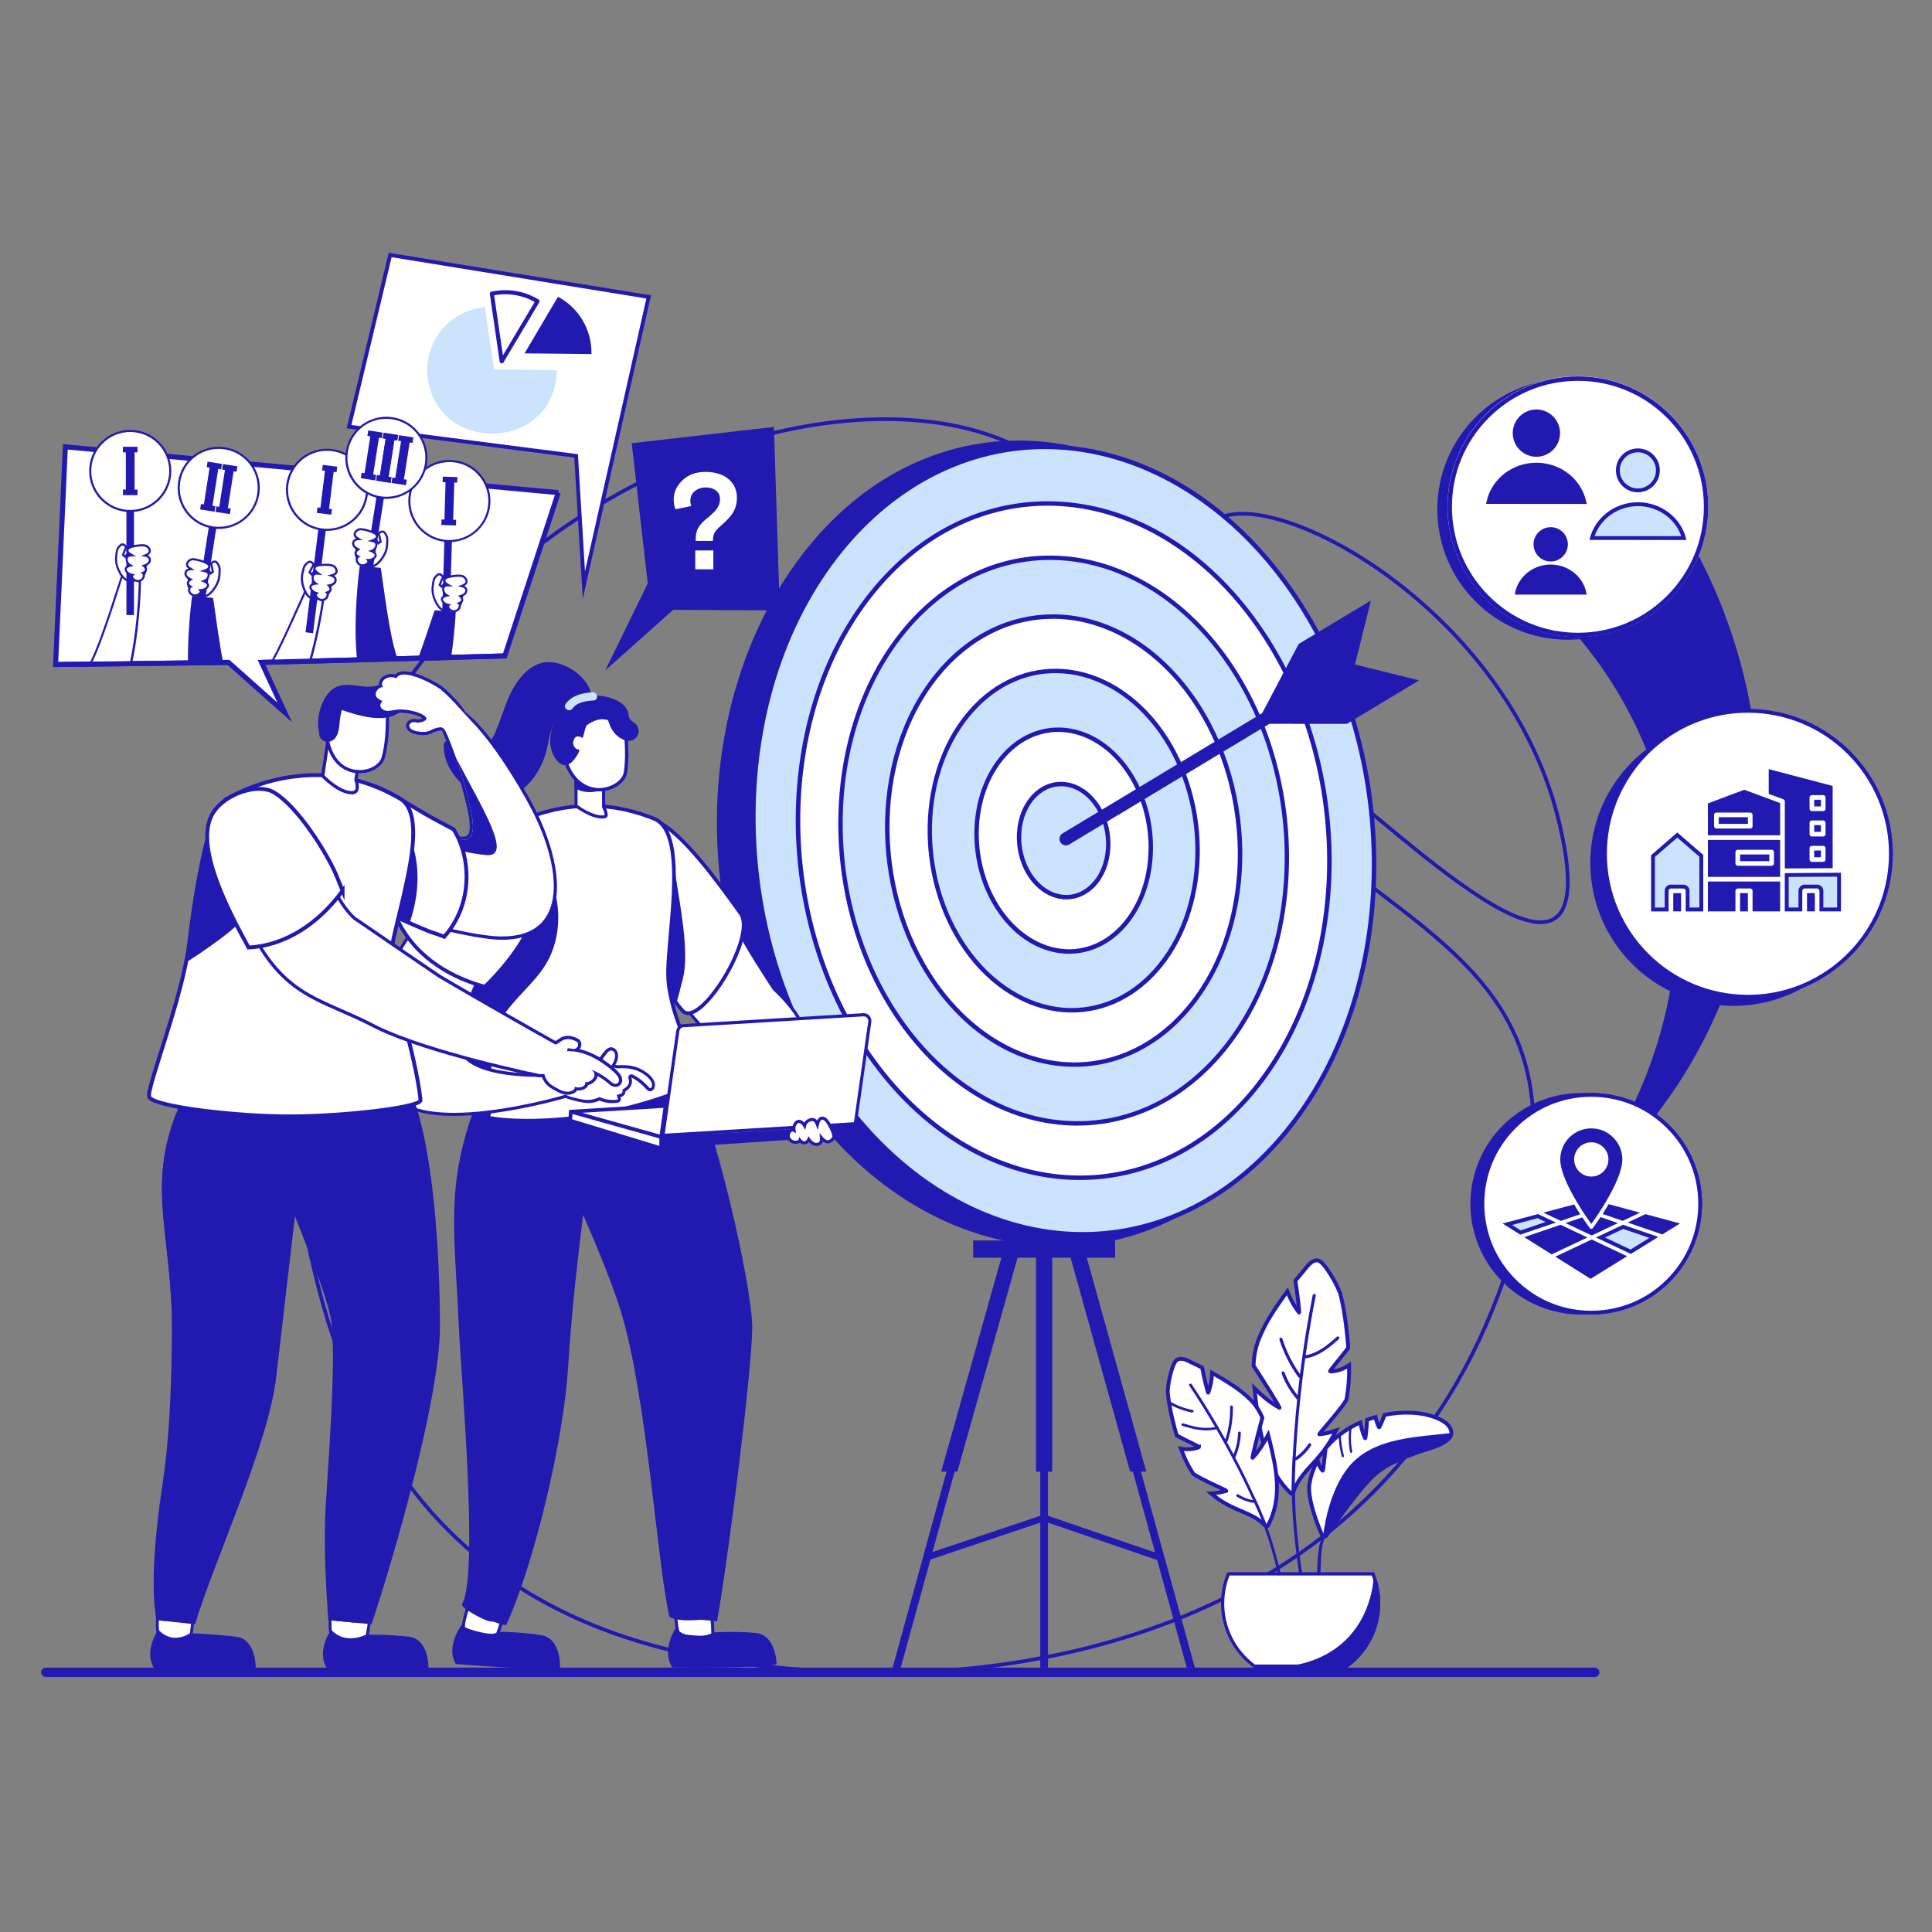 <?xml version="1.0" encoding="UTF-8"?>
<svg xmlns="http://www.w3.org/2000/svg" xmlns:xlink="http://www.w3.org/1999/xlink" id="a" width="500" height="500" viewBox="0 0 500 500">
  <rect x="0" y="0" width="500" height="500" fill="#808080" stroke="none"/>
  <defs>
    <style>.c,.d,.e{fill:none;}.f,.g,.h,.i,.j,.k{fill:#fff;}.l{fill:#cbe3fc;}.m,.n,.o{fill:#221ab0;}.n{stroke-width:1.04px;}.n,.g,.h,.o,.i,.j,.d,.e,.k{stroke:#221ab0;}.n,.g,.h,.o,.i,.d,.e{stroke-miterlimit:10;}.g,.k{stroke-width:.95px;}.i,.d{stroke-width:1.3px;}.p{clip-path:url(#b);}.j{stroke-linecap:round;stroke-width:1.06px;}.j,.k{stroke-linejoin:round;}.e{stroke-width:.96px;}</style>
    <clipPath id="b">
      <polygon class="c" points="18.39 105.19 147.47 103.23 121.03 170.79 16.49 172.07 18.39 105.19"></polygon>
    </clipPath>
  </defs>
  <path class="o" d="M419.67,116c49.03,54.33,47.4,141.97-8.41,190.06,18.71-25.29,26.93-57.65,21.93-88.09-4.36-28.37-20.11-54.32-42.99-70.56,0,0,29.47-31.41,29.47-31.41h0Z"></path>
  <g>
    <g>
      <path class="e" d="M221.69,432.8c51.1,1.67,143.05-14.49,170.44-111.14,27.4-96.65-71.88-74.37-106.53-180.93-25.83-79.45-255.84-11.01-203.02,193.05,23.22,89.71,94.77,97.57,139.11,99.02Z"></path>
      <path class="e" d="M343,201.05c-37.26-26-36.83-46.46-31.19-62.89,6.39-18.62,76.82,14.24,91.49,73.82,14.67,59.58-40.6,2.81-60.29-10.93Z"></path>
    </g>
    <rect class="m" x="10.63" y="431.58" width="403.3" height="2.43" rx="1.22" ry="1.22"></rect>
  </g>
  <g>
    <polygon class="n" points="174.03 157.31 201.27 157.45 199.79 111.07 164.06 115.16 168.17 151.09 158.27 171.34 174.03 157.31"></polygon>
    <path class="f" d="M184.5,139.99h-4.45v-.57c0-1.08,.22-2.02,.65-2.81,.44-.79,1.23-1.64,2.39-2.56,1.2-.96,2.04-1.81,2.53-2.52,.48-.72,.72-1.51,.72-2.38,0-.92-.34-1.65-1.03-2.19-.68-.54-1.57-.81-2.65-.81s-2.08,.32-2.85,.95-1.15,1.48-1.15,2.54c0,.45,.08,.88,.25,1.31l-4.07,.85c-.33-.71-.49-1.55-.49-2.54,0-1.86,.76-3.51,2.28-4.96,1.52-1.45,3.49-2.17,5.92-2.17s4.51,.61,5.97,1.84c1.46,1.22,2.19,2.85,2.19,4.87,0,1.41-.32,2.65-.95,3.72s-1.84,2.36-3.6,3.86c-.64,.54-1.07,1.08-1.31,1.61-.24,.53-.35,1.18-.35,1.96Zm-4.56,7.34v-4.87h4.67v4.87h-4.67Z"></path>
  </g>
  <g>
    <g>
      <path class="h" d="M344.22,354.92c1.82,0,3.48-.63,4.93-1.63,.06,3.04-.14,6.08-.73,9.06-1.94,3.12-7.32,8.87-6.95,8.84,1.5-.12,2.92-.52,4.32-1.01-.92,1.89-2.02,3.7-3.29,5.38-2.61,3.48-6.33,6.26-7.74,10.51-.03,.1-.09,.16-.16,.19-.03,.24-.29,.42-.51,.23-7.02-6.66-8.27-16.79-9.3-25.92-.05-.43-.1-.86-.14-1.29,1.94,1.94,4.01,3.72,6.47,5.05,.34,.19-4.4-7.39-6.71-10.88,.08-2.19,.42-4.37,1.21-6.48,1.64-4.4,4.46-8.52,7.19-12.31,.11-.16,.24-.31,.35-.46,.74,1.96,1.73,3.8,3.02,5.47,.23,.29-.5-5.54-.94-8.2,.69-.85,1.37-1.7,2.09-2.53,.94-1.1,2.09-2.97,3.77-2.73,1.63,.23,5.35,6.91,5.82,8.82,.2,.82,.39,1.65,.55,2.48,.08,.36,.14,.73,.21,1.09,.62,3.35,.98,6.79,1.25,10.16-.12,.18-.23,.36-.36,.54-1.36,1.85-4.67,5.62-4.33,5.62Z"></path>
      <path class="m" d="M337.82,351.56c3.46-.52,6.11-2.71,8.65-4.97,.38-.34-.09-.98-.48-.64-2.38,2.11-4.86,4.23-8.09,4.78,.74-5.16,1.6-10.3,2.61-15.41,.1-.5-.69-.62-.79-.12-1.34,6.78-2.43,13.6-3.28,20.44-2-2.84-3.52-5.9-4.58-9.21-.16-.49-.89-.19-.74,.3,1.12,3.5,2.77,6.75,4.92,9.73,.08,.11,.18,.15,.29,.16-.18,1.5-.35,3-.51,4.5-1.45-1.8-2.59-3.77-3.4-5.95-.18-.48-.91-.18-.74,.3,.9,2.42,2.19,4.63,3.87,6.6,.05,.06,.11,.09,.16,.11-.51,4.94-.89,9.89-1.15,14.84-.03,.05-.04,.1-.05,.17-.11,1.82-.17,3.63-.19,5.44-.04,1.18-.07,2.36-.1,3.55,0,.13,.04,.21,.11,.27,.2,11.17,1.86,22.22,4.21,33.15,.26-.06,.51-.12,.77-.18-2.66-12.36-4.42-24.86-4.19-37.52,.05-1.34,.1-2.67,.17-4.01,.11,.04,.23,.04,.35-.04,1.45-.99,2.67-2.24,3.63-3.71,.28-.42-.34-.92-.62-.49-.89,1.36-2,2.51-3.32,3.45,.44-8.54,1.26-17.05,2.45-25.51,.01,0,.02,0,.03,0Z"></path>
      <path class="h" d="M310.29,374.51c-1.55,.6-3.14,.67-4.67,.4,.84,2.31,1.88,4.53,3.26,6.57,2.56,1.71,8.8,4.26,8.48,4.36-1.31,.4-2.63,.57-3.96,.66,1.33,1.12,2.79,2.12,4.36,2.96,3.23,1.76,7.2,2.63,9.63,5.35,.05,.07,.13,.09,.19,.09,.09,.17,.38,.22,.5,0,4.03-7.31,2.15-15.33,.38-22.53-.08-.34-.17-.68-.26-1.02-1.09,2.1-2.33,4.12-4.03,5.92-.24,.25,1.59-7,2.54-10.38-.7-1.62-1.62-3.14-2.91-4.47-2.68-2.77-6.27-4.93-9.69-6.88-.14-.08-.29-.15-.43-.23-.06,1.72-.37,3.43-.98,5.1-.11,.29-1.19-4.33-1.58-6.47-.83-.41-1.66-.83-2.51-1.21-1.12-.52-2.64-1.55-4-.81-1.32,.71-2.54,6.95-2.38,8.54,.06,.68,.15,1.37,.25,2.05,.04,.3,.09,.59,.14,.89,.45,2.72,1.14,5.43,1.89,8.05,.15,.1,.3,.2,.46,.28,1.7,.95,5.6,2.69,5.32,2.8Z"></path>
      <g>
        <path class="m" d="M333.9,421.24c-1.18-8.99-2.98-17.84-6.05-26.3,.04-.06,.06-.15,.02-.24-.36-.88-.74-1.76-1.11-2.63-.54-1.35-1.12-2.69-1.74-4.02-.02-.05-.05-.08-.09-.11-1.66-3.64-3.43-7.23-5.29-10.77,.04-.04,.08-.08,.11-.14,.85-2.03,1.31-4.11,1.37-6.23,.01-.42-.7-.4-.71,.02-.06,1.9-.45,3.76-1.16,5.59-.57-1.07-1.15-2.15-1.74-3.21,.09-.04,.16-.1,.2-.21,.96-2.95,1.42-5.93,1.35-8.93,0-.42-.72-.4-.71,.02,.06,2.84-.35,5.64-1.22,8.43-2.72-4.86-5.62-9.63-8.73-14.28-.23-.34-.86,0-.63,.35,2.35,3.51,4.57,7.09,6.69,10.72-2.91,.65-5.63-.12-8.27-.93-.42-.13-.64,.51-.22,.63,2.82,.86,5.7,1.63,8.8,.89,.01,0,.02,0,.03-.01,3.47,5.97,6.64,12.1,9.49,18.37-1.4-.27-2.67-.77-3.82-1.5-.36-.23-.74,.35-.38,.58,1.24,.79,2.64,1.33,4.16,1.6,.13,.02,.23-.02,.31-.08,.44,.98,.88,1.97,1.31,2.95,3.88,9.44,6.01,19.42,7.34,29.57,.24-.04,.47-.08,.71-.12Z"></path>
        <path class="m" d="M308.66,364.91c-2.26-.45-4.33-1.25-6.17-2.41,.04,.3,.09,.59,.14,.89,1.76,1.01,3.71,1.74,5.81,2.16,.45,.08,.66-.55,.22-.63Z"></path>
      </g>
      <path class="h" d="M375.61,370.85c-.04,2.86-6.65,4.24-8.74,5.01-4.64,1.72-9.17,3.45-12.6,7.19-4.05,4.4-7.53,9.48-11.03,14.34-.22,.31-.53,.4-.82,.35-.05,0-.45-.82-.96-2.09-1.2-2.97-3.04-8.39-2.59-11.49,.32-2.17,1.07-4.25,2.11-6.17,.24,.98,.63,1.91,1.32,2.61,.17,.17,.52-3.9,.76-5.75,.3-.38,.61-.74,.94-1.09,.74-.81,1.56-1.56,2.44-2.25,.18-.15,.37-.3,.56-.43,.71-.53,1.45-1.02,2.22-1.48,.2-.12,.41-.24,.62-.36,.72-.4,1.46-.77,2.22-1.1,.24,1.4,.6,2.76,1.23,4.07,.13,.27,.44-3.22,.49-4.76,.72-.27,1.45-.5,2.19-.71,.21,.91,.49,1.79,.91,2.63,.1,.2,1.08-2.16,1.44-3.2,2.36-.48,4.76-.67,7.07-.55,.2,0,.41,.02,.6,.04,.64,.04,1.26,.12,1.88,.21,2.28,.35,7.64,1.8,7.74,4.87,0,.03,0,.06,0,.09Z"></path>
      <g>
        <path class="m" d="M350.2,378.36c-5.61,5.54-7.35,15.71-7.71,18.6-.55,1.16-.95,2.39-1.16,3.76-.67,4.56-.47,9.38-.36,13.98,.04,1.51,.1,3.03,.18,4.54,.26-.05,.52-.1,.78-.14-.05-.95-.1-1.91-.13-2.86-.14-4.12-.14-8.25,.05-12.36,.1-2.13,.29-4.27,1.12-6.24,.09-.06,.18-.13,.25-.23,3.49-4.85,6.98-9.93,11.02-14.34,3.43-3.74,7.97-5.47,12.61-7.19,2.1-.78,8.7-2.16,8.74-5.01-8.8,1.03-18.95,1.13-25.41,7.51Z"></path>
        <path class="m" d="M349.96,375.64c-.41-2.13-.46-4.25-.12-6.37-.21,.12-.42,.24-.62,.36-.28,2.05-.22,4.09,.18,6.14,.07,.37,.63,.23,.57-.13Z"></path>
        <path class="m" d="M347.81,376.78c-.5-1.87-.77-3.75-.82-5.68-.19,.14-.38,.28-.56,.43,.07,1.82,.34,3.61,.81,5.38,.1,.36,.66,.23,.57-.13Z"></path>
      </g>
    </g>
    <g>
      <g>
        <path class="f" d="M324.65,431.19c-4-2.94-6.76-7.21-7.79-12.03-.29-1.38-.45-2.8-.45-4.23s.16-2.96,.49-4.4c.24-1.08,.57-2.17,1-3.22h37.38c.42,1.04,.76,2.12,1.01,3.22,.32,1.43,.48,2.91,.48,4.4s-.15,2.85-.45,4.23c-1.03,4.82-3.79,9.09-7.79,12.03h-23.89Z"></path>
        <path class="m" d="M355,407.73c.37,.94,.66,1.91,.88,2.9,.31,1.4,.47,2.85,.47,4.31s-.15,2.8-.44,4.14c-1,4.68-3.66,8.82-7.52,11.7h-23.62c-3.85-2.88-6.52-7.02-7.51-11.7-.29-1.35-.43-2.74-.43-4.14s.16-2.9,.48-4.31c.21-.97,.51-1.94,.88-2.89h36.81Zm.57-.84h-37.94c-.48,1.13-.86,2.32-1.13,3.55-.33,1.44-.5,2.95-.5,4.49s.16,2.93,.45,4.32c1.08,5.06,4.02,9.43,8.06,12.36h24.17c4.05-2.94,6.98-7.31,8.06-12.36,.3-1.39,.45-2.84,.45-4.32s-.17-3.05-.5-4.49c-.27-1.23-.65-2.42-1.14-3.55h0Z"></path>
      </g>
      <path class="m" d="M357.2,414.93c0,1.48-.16,2.93-.45,4.32-1.08,5.06-4.02,9.43-8.06,12.36h-24.17c31.58,1.57,31.06-24.73,31.06-24.73,.48,1.13,.86,2.32,1.14,3.55,.33,1.44,.5,2.95,.5,4.49Z"></path>
    </g>
  </g>
  <path class="h" d="M167.88,76.84l-16.77,74.57-2.02-33.42-58.76-7.57,10.64-44.43,66.91,10.85Z"></path>
  <g>
    <path class="m" d="M439.46,131.82c0,18.64-15.11,33.74-33.74,33.74s-33.74-15.11-33.74-33.74,15.11-33.74,33.74-33.74,33.74,15.11,33.74,33.74Z"></path>
    <circle class="f" cx="408.36" cy="131.1" r="33.74" transform="translate(26.9 327.15) rotate(-45)"></circle>
    <g>
      <path class="m" d="M408.36,98.56c8.71,0,16.89,3.39,23.05,9.55,6.16,6.16,9.55,14.34,9.55,23.05s-3.39,16.89-9.55,23.05c-6.16,6.16-14.34,9.55-23.05,9.55s-16.89-3.39-23.05-9.55c-6.16-6.16-9.55-14.34-9.55-23.05s3.39-16.89,9.55-23.05c6.16-6.16,14.34-9.55,23.05-9.55m0-1.15c-18.64,0-33.74,15.11-33.74,33.74s15.11,33.74,33.74,33.74,33.74-15.11,33.74-33.74-15.11-33.74-33.74-33.74h0Z"></path>
      <g>
        <path class="o" d="M385.21,129.9c1.25-5.61,6.41-9.65,12.41-9.65,6.01,0,11.17,4.05,12.41,9.67l-24.82-.02Z"></path>
        <circle class="o" cx="397.62" cy="112.09" r="5.62"></circle>
      </g>
      <g>
        <path class="o" d="M392.61,153.37c.87-3.94,4.5-6.77,8.71-6.77,4.22,0,7.84,2.84,8.71,6.78h-17.42Z"></path>
        <circle class="o" cx="401.32" cy="140.87" r="3.94"></circle>
      </g>
      <g>
        <g>
          <path class="l" d="M411.98,139.23c1.44-5.11,6.34-8.75,11.9-8.75,5.57,0,10.47,3.66,11.9,8.77h-23.81Z"></path>
          <path class="m" d="M423.88,130.98h0c5.11,0,9.64,3.2,11.23,7.77h-22.44c1.59-4.57,6.12-7.77,11.22-7.77m0-1c-6.06,0-11.28,4.08-12.54,9.75l25.09,.02c-1.25-5.68-6.47-9.77-12.55-9.77h0Z"></path>
        </g>
        <g>
          <circle class="l" cx="423.88" cy="121.73" r="5.18"></circle>
          <path class="m" d="M423.88,117.05c2.58,0,4.68,2.1,4.68,4.68s-2.1,4.68-4.68,4.68-4.68-2.1-4.68-4.68,2.1-4.68,4.68-4.68m0-1c-3.14,0-5.68,2.54-5.68,5.68s2.54,5.68,5.68,5.68,5.68-2.54,5.68-5.68-2.54-5.68-5.68-5.68h0Z"></path>
        </g>
      </g>
    </g>
  </g>
  <g>
    <path class="m" d="M448.57,186.31c-7.96,0-15.33,2.51-21.36,6.79-2.93,2.07-5.54,4.55-7.75,7.37-.09,.11-.17,.22-.25,.33-4.79,6.23-7.64,14.05-7.64,22.51,0,20.44,16.56,37.01,37,37.01h.25c6.27-.04,12.17-1.64,17.33-4.44,6.66-3.6,12.09-9.18,15.5-15.96,.19-.37,.36-.73,.53-1.11,2.19-4.71,3.4-9.96,3.4-15.5,0-20.43-16.57-37-37.01-37Z"></path>
    <path class="h" d="M452.36,183.95c-7.96,0-15.33,2.51-21.36,6.79-2.93,2.07-5.54,4.55-7.75,7.37-.09,.11-.17,.22-.25,.33-4.79,6.23-7.64,14.05-7.64,22.51,0,20.44,16.56,37.01,37,37.01h.25c6.27-.04,12.17-1.64,17.33-4.44,6.66-3.6,12.09-9.18,15.5-15.96,.19-.37,.36-.73,.53-1.11,2.19-4.71,3.4-9.96,3.4-15.5,0-20.43-16.57-37-37.01-37Z"></path>
    <g>
      <path class="l" d="M436.75,235.37v-4.83c0-.61-.49-1.1-1.1-1.1h-3.23c-.6,0-1.1,.5-1.1,1.1v4.83h-3.53v-13.81l6.29-5.46,6.22,5.37v13.9h-3.54Zm-3.23,0v-3.73h1.02v3.73h-1.02Z"></path>
      <path class="m" d="M434.07,216.76l5.72,4.94v13.17h-2.54v-4.33c0-.88-.72-1.6-1.6-1.6h-3.23c-.88,0-1.6,.72-1.6,1.6v4.33h-2.53v-13.08l5.79-5.03m-.02,15.38v2.73h-.02v-2.73h.02m.02-16.7l-6.78,5.9v14.54h4.53v-5.33c0-.33,.28-.6,.6-.6h3.23c.34,0,.6,.28,.6,.6v5.33h4.54v-14.63l-6.73-5.81h0Zm.98,15.7h-2.02v4.73h2.02v-4.73h0Z"></path>
    </g>
    <g>
      <path class="l" d="M471.38,235.37v-4.83c0-.61-.5-1.1-1.11-1.1h-3.23c-.6,0-1.1,.5-1.1,1.1v4.83h-3.53v-8.92l13.55-.08v9h-4.57Zm-3.24,0v-3.73h1.02v3.73h-1.02Z"></path>
      <path class="m" d="M475.45,226.87v8h-3.57v-4.33c0-.88-.72-1.6-1.61-1.6h-3.23c-.88,0-1.6,.72-1.6,1.6v4.33h-2.53v-7.92l11.98-.07h.56m-6.78,5.26v2.73h-.02v-2.73h.02m7.78-6.27h-1.57s-12.98,.09-12.98,.09v9.91h4.53v-5.33c0-.33,.28-.6,.6-.6h3.23c.34,0,.61,.28,.61,.6v5.33h5.57v-10h0Zm-6.78,5.27h-2.02v4.73h2.02v-4.73h0Z"></path>
    </g>
    <path class="m" d="M461.91,224.75v-17.34c0-.25-.16-.47-.39-.56l-3.78-1.39v-6.41l16.55,4.35v21.29l-12.37,.07Zm9.94-18.98h-2.94c-.34,0-.6,.27-.6,.6v2.94c0,.34,.27,.6,.6,.6h2.94c.33,0,.6-.27,.6-.6v-2.94c0-.34-.28-.6-.6-.6Zm-.6,2.94h-1.74v-1.74h1.74v1.74Zm.6,3.63h-2.94c-.34,0-.6,.27-.6,.6v2.94c0,.34,.27,.6,.6,.6h2.94c.33,0,.6-.27,.6-.6v-2.94c0-.34-.28-.6-.6-.6Zm-.6,2.94h-1.74v-1.74h1.74v1.74Zm.6,3.63h-2.94c-.34,0-.6,.27-.6,.6v2.94c0,.34,.27,.6,.6,.6h2.94c.33,0,.6-.27,.6-.6v-2.94c0-.34-.28-.6-.6-.6Zm-.6,2.94h-1.74v-1.74h1.74v1.74Z"></path>
    <rect class="m" x="450.33" y="231.14" width="2.02" height="4.73"></rect>
    <path class="m" d="M452.96,229.94h-3.23c-.33,0-.6,.28-.6,.6v5.33h-7.13v-7.73h18.7v7.73h-7.14v-5.33c0-.33-.27-.6-.6-.6Z"></path>
    <path class="m" d="M442,217.37h18.7v9.56h-18.7v-9.56Zm16.5,2.55h-8.77c-.33,0-.6,.28-.6,.6v2.94c0,.33,.28,.6,.6,.6h8.77c.34,0,.6-.28,.6-.6v-2.94c0-.33-.27-.6-.6-.6Zm-.6,2.94h-7.56v-1.73h7.56v1.73Z"></path>
    <path class="m" d="M460.7,207.84v8.33h-18.7v-8.25l9.4-3.53,9.3,3.44Zm-7.74,2.45h-8.76c-.34,0-.6,.27-.6,.6v2.93c0,.34,.27,.6,.6,.6h8.76c.34,0,.6-.27,.6-.6v-2.93c0-.34-.27-.6-.6-.6Zm-.6,2.93h-7.55v-1.73h7.55v1.73Z"></path>
  </g>
  <g>
    <circle class="m" cx="409.2" cy="311.54" r="28.66"></circle>
    <g>
      <circle class="f" cx="411.82" cy="311.54" r="28.27"></circle>
      <path class="m" d="M411.82,283.66c15.37,0,27.88,12.51,27.88,27.88s-12.51,27.88-27.88,27.88-27.88-12.51-27.88-27.88,12.51-27.88,27.88-27.88h0Zm0-.79c-15.83,0-28.66,12.83-28.66,28.66s12.83,28.66,28.66,28.66,28.66-12.83,28.66-28.66-12.83-28.66-28.66-28.66h0Z"></path>
    </g>
    <g>
      <g>
        <path class="m" d="M411.82,282.87c-15.83,0-28.66,12.83-28.66,28.66s12.83,28.67,28.66,28.67,28.67-12.84,28.67-28.67-12.84-28.66-28.67-28.66Zm19.58,48.24c-5.23,5.23-12.18,8.11-19.58,8.11s-14.34-2.88-19.57-8.11-8.11-12.18-8.11-19.58,2.88-14.34,8.11-19.57c5.23-5.23,12.18-8.11,19.57-8.11s14.35,2.88,19.58,8.11c5.23,5.23,8.11,12.18,8.11,19.57s-2.88,14.35-8.11,19.58Z"></path>
        <polygon class="m" points="421.09 325.11 411.64 330.96 402.51 325.22 411.93 320.78 421.09 325.11"></polygon>
        <g>
          <polygon class="l" points="414.2 320.26 420.04 317.51 428.01 320.24 422.02 323.95 414.2 320.26"></polygon>
          <path class="m" d="M420.07,318.05l6.78,2.32-4.86,3.01-6.61-3.12,4.7-2.21m-.06-1.08l-6.98,3.29,9.02,4.26,7.12-4.41-9.16-3.14h0Z"></path>
        </g>
        <polygon class="m" points="434.79 316.63 430.2 319.47 421.23 316.39 425.84 314.22 425.85 314.22 434.79 316.63"></polygon>
        <path class="m" d="M424.44,313.84l-4.49,2.11-5.2-1.78c.49-.77,1.03-1.62,1.57-2.53l8.12,2.2Z"></path>
        <path class="m" d="M418.73,316.53l-6.8,3.21-6.78-3.21,4.35-1.48c1.11,1.68,1.94,2.78,1.95,2.8,.09,.12,.23,.19,.37,.19,.15,0,.29-.07,.38-.19,.01-.02,.86-1.15,2.01-2.87l4.52,1.55Z"></path>
        <polygon class="m" points="410.83 320.26 401.56 324.63 394.47 320.17 403.87 316.97 410.83 320.26"></polygon>
        <g>
          <polygon class="l" points="390.09 316.83 397.97 314.73 401.32 316.32 393.5 318.98 390.09 316.83"></polygon>
          <path class="m" d="M397.92,315.26l2.07,.98-6.42,2.19-2.24-1.41,6.6-1.76m.1-1.06l-9.17,2.44,4.59,2.89,9.21-3.14-4.63-2.19h0Z"></path>
        </g>
        <path class="m" d="M408.96,314.24l-5.03,1.72-4.5-2.13,7.95-2.12c.54,.91,1.08,1.77,1.58,2.53Z"></path>
      </g>
      <path class="m" d="M411.82,292.02c-4.43,0-8.03,3.6-8.03,8.04,0,4.01,3.78,10.38,6.27,14.15,.75,1.14,1.38,2.04,1.76,2.56,.38-.53,1.03-1.44,1.79-2.58,.01-.02,.03-.04,.04-.06,.63-.96,1.34-2.09,2.06-3.3,2.08-3.54,4.15-7.8,4.15-10.77,0-4.44-3.61-8.04-8.04-8.04Zm0,12.47c-2.44,0-4.43-1.99-4.43-4.43s1.99-4.44,4.43-4.44,4.44,1.99,4.44,4.44-1.99,4.43-4.44,4.43Z"></path>
    </g>
  </g>
  <g>
    <polygon class="m" points="307.13 431.58 309.23 431.58 277.81 317.35 275.72 317.35 307.13 431.58"></polygon>
    <rect class="m" x="269.22" y="317.35" width="2" height="114.23"></rect>
    <polygon class="m" points="231.01 431.58 233.11 431.58 264.52 317.35 262.43 317.35 231.01 431.58"></polygon>
    <polygon class="m" points="292.47 380.85 274.8 317.35 278.99 317.35 296.66 380.85 292.47 380.85"></polygon>
    <rect class="m" x="268.13" y="317.35" width="4.19" height="63.5"></rect>
    <polygon class="m" points="243.58 380.85 261.45 317.35 265.64 317.35 247.77 380.85 243.58 380.85"></polygon>
    <rect class="m" x="261.45" y="317.35" width="17.54" height="4.45"></rect>
    <rect class="m" x="251.86" y="321.04" width="36.72" height="4.45"></rect>
    <polygon class="m" points="270.53 393.82 300.77 404.18 300.77 402.41 270.53 392.05 270.53 393.82"></polygon>
    <polygon class="m" points="239.56 404.02 269.91 393.82 269.91 392.05 239.56 402.25 239.56 404.02"></polygon>
  </g>
  <g>
    <g>
      <path class="m" d="M210.26,288.1c32.8,42.53,86.01,46.56,117.69,7.49,31.68-39.07,30.77-105.23-2.03-147.76-32.81-42.53-85.08-45.33-116.76-6.26-31.68,39.07-31.7,104,1.1,146.53Z"></path>
      <g>
        <path class="l" d="M280.13,319.43c-22.38,0-44.47-12-60.61-32.92-31.94-41.41-32.84-106.03-2-144.06,14.01-17.28,32.8-26.8,52.9-26.8,22.38,0,44.47,12,60.61,32.92,31.94,41.41,32.83,106.03,2,144.06-14.01,17.28-32.79,26.8-52.89,26.8h0Z"></path>
        <path class="m" d="M270.43,116.23c22.2,0,44.12,11.92,60.15,32.7,31.79,41.21,32.69,105.52,2.01,143.35-13.9,17.14-32.53,26.58-52.45,26.58-22.2,0-44.12-11.92-60.15-32.7-31.79-41.21-32.69-105.51-2.01-143.35,13.9-17.14,32.53-26.59,52.45-26.59h0Zm0-1.14c-19.53,0-38.68,8.93-53.34,27.01-31.04,38.28-30.15,103.1,1.99,144.77,16.96,21.99,39.24,33.14,61.06,33.14,19.53,0,38.68-8.93,53.34-27.01,31.04-38.28,30.15-103.1-1.99-144.77-16.96-21.99-39.24-33.14-61.06-33.14h0Z"></path>
      </g>
      <g>
        <path class="f" d="M279.44,304.8c-19.16,0-38.07-10.28-51.88-28.19-27.35-35.46-28.12-90.81-1.72-123.38,11.99-14.79,28.07-22.94,45.28-22.94,19.16,0,38.07,10.27,51.88,28.19,27.35,35.46,28.12,90.81,1.72,123.38-11.99,14.79-28.07,22.94-45.27,22.94h0Z"></path>
        <path class="m" d="M271.12,130.87c18.98,0,37.72,10.19,51.43,27.96,27.2,35.27,27.97,90.29,1.73,122.67-11.88,14.65-27.8,22.73-44.83,22.73-18.98,0-37.72-10.19-51.43-27.96-27.2-35.27-27.97-90.3-1.72-122.67,11.88-14.66,27.8-22.73,44.83-22.73h0Zm0-1.14c-16.74,0-33.16,7.65-45.72,23.15-26.61,32.81-25.84,88.37,1.71,124.09,14.54,18.85,33.64,28.41,52.34,28.41,16.74,0,33.16-7.65,45.72-23.15,26.61-32.81,25.84-88.37-1.71-124.09-14.54-18.85-33.63-28.41-52.33-28.41h0Z"></path>
      </g>
      <g>
        <path class="l" d="M235.13,267.06c22.96,29.77,59.54,31.73,81.72,4.38,22.17-27.34,21.53-73.64-1.42-103.41-22.96-29.77-59.54-31.73-81.72-4.38-22.17,27.35-21.53,73.64,1.42,103.41Z"></path>
        <path class="m" d="M278.75,291.3c-.19,0-.38,0-.57,0-16.09-.2-31.94-8.9-43.5-23.89-23.07-29.92-23.71-76.62-1.42-104.12,10.34-12.76,24.24-19.74,39.11-19.5,16.08,.2,31.94,8.9,43.5,23.89,23.07,29.92,23.71,76.62,1.42,104.12-10.21,12.59-23.88,19.5-38.54,19.5Zm-43.16-24.6c11.35,14.71,26.88,23.26,42.61,23.45,14.55,.24,28.09-6.6,38.21-19.08,21.98-27.11,21.34-73.18-1.43-102.7-11.35-14.71-26.87-23.26-42.61-23.45-14.59-.19-28.09,6.6-38.21,19.07-21.98,27.11-21.34,73.18,1.43,102.7Z"></path>
      </g>
      <g>
        <path class="f" d="M278.05,275.52c-12.71,0-25.26-6.82-34.44-18.72-18.18-23.58-18.7-60.37-1.15-82.01,7.96-9.82,18.63-15.22,30.04-15.22,12.71,0,25.26,6.82,34.44,18.71,18.19,23.58,18.7,60.37,1.15,82.01-7.96,9.82-18.63,15.22-30.04,15.22h0Z"></path>
        <path class="m" d="M272.5,160.14c12.53,0,24.92,6.74,33.98,18.49,18.03,23.38,18.55,59.85,1.16,81.31-7.85,9.68-18.36,15.01-29.59,15.01-12.53,0-24.92-6.74-33.98-18.49-18.03-23.38-18.55-59.85-1.16-81.3,7.85-9.68,18.36-15.01,29.59-15.01h0Zm0-1.14c-11.16,0-22.1,5.1-30.48,15.43-17.74,21.88-17.23,58.91,1.14,82.72,9.69,12.57,22.42,18.94,34.89,18.94,11.16,0,22.1-5.1,30.48-15.43,17.74-21.88,17.23-58.91-1.14-82.73-9.69-12.56-22.43-18.94-34.89-18.94h0Z"></path>
      </g>
      <g>
        <path class="l" d="M251.19,247.25c13.78,17.86,35.73,19.04,49.03,2.63,13.3-16.41,12.92-44.18-.85-62.04-13.77-17.86-35.73-19.04-49.03-2.63-13.3,16.41-12.92,44.18,.85,62.04Z"></path>
        <path class="m" d="M277.36,262.03c-.11,0-.23,0-.34,0-9.72-.12-19.3-5.38-26.28-14.42h0c-13.9-18.03-14.28-46.18-.84-62.75,6.25-7.71,14.67-11.93,23.65-11.78,9.72,.12,19.3,5.38,26.28,14.42,13.9,18.03,14.28,46.18,.84,62.75-6.17,7.61-14.43,11.79-23.3,11.79Zm-25.72-15.13c6.77,8.77,16.02,13.87,25.39,13.98,8.67,.08,16.72-3.93,22.74-11.36,13.12-16.19,12.74-43.7-.86-61.33-6.77-8.77-16.02-13.87-25.39-13.98-8.6-.16-16.72,3.93-22.74,11.36-13.12,16.19-12.74,43.7,.86,61.33h0Z"></path>
      </g>
      <g>
        <path class="f" d="M276.66,246.25c-6.27,0-12.46-3.37-16.99-9.25-9.02-11.69-9.28-29.93-.58-40.65,3.92-4.84,9.18-7.51,14.8-7.51,6.27,0,12.46,3.37,16.99,9.25,9.02,11.69,9.28,29.92,.58,40.65-3.92,4.84-9.18,7.5-14.8,7.5h0Z"></path>
        <path class="m" d="M273.89,189.42c6.09,0,12.12,3.29,16.54,9.02,8.86,11.49,9.13,29.41,.59,39.94-3.81,4.7-8.91,7.29-14.35,7.29-6.09,0-12.12-3.29-16.54-9.02-8.86-11.49-9.13-29.41-.59-39.94,3.81-4.7,8.91-7.29,14.35-7.29h0Zm0-1.14c-5.58,0-11.05,2.55-15.24,7.72-8.87,10.94-8.61,29.45,.57,41.36,4.85,6.28,11.21,9.47,17.45,9.47,5.58,0,11.05-2.55,15.24-7.72,8.87-10.94,8.61-29.46-.57-41.36-4.85-6.28-11.21-9.47-17.45-9.47h0Z"></path>
      </g>
      <g>
        <path class="l" d="M267.25,227.45c4.59,5.95,11.91,6.34,16.34,.88,4.43-5.47,4.31-14.73-.29-20.68-4.59-5.95-11.91-6.35-16.34-.88-4.43,5.47-4.31,14.73,.28,20.68Z"></path>
        <path class="m" d="M275.97,232.76s-.08,0-.12,0c-3.36-.04-6.66-1.85-9.06-4.96h0c-4.74-6.14-4.86-15.74-.28-21.39,2.13-2.63,4.99-4.07,8.06-4.07,.04,0,.08,0,.12,0,3.36,.04,6.66,1.85,9.06,4.96,4.74,6.14,4.86,15.74,.28,21.39-2.13,2.63-4.99,4.07-8.06,4.07Zm-8.27-5.66c2.22,2.87,5.12,4.47,8.16,4.51,2.74,.04,5.35-1.26,7.28-3.65,4.27-5.27,4.14-14.23-.29-19.97-2.22-2.87-5.11-4.48-8.16-4.51-2.78,0-5.35,1.26-7.28,3.65-4.27,5.27-4.14,14.23,.29,19.97h0Z"></path>
      </g>
    </g>
    <g>
      <path class="m" d="M346.59,176.44l-69.87,42.1c-.79,.48-1.82,.22-2.29-.57h0c-.48-.79-.22-1.82,.57-2.29l69.87-42.1,1.73,2.86Z"></path>
      <polygon class="m" points="326.32 185.19 336.1 166.66 354.79 155.4 350.68 171.97 367.25 176.08 348.56 187.34 327.6 187.32 326.32 185.19"></polygon>
    </g>
  </g>
  <g>
    <g>
      <path class="f" d="M181.56,423.73c-2.57,0-5.44-.46-5.8-.74-.63-.48-1.09-5.63-1.03-7.88,.81-.44,5.46-1.52,7.79-1.52,.75,0,.91,.12,.92,.12,.59,.58,1.04,6.58,1.07,9.53-.05,.12-.69,.48-2.95,.48h0Z"></path>
      <path class="m" d="M182.52,414c.36,0,.56,.03,.65,.05,.5,.99,.88,6.25,.93,8.99-.23,.1-.89,.29-2.54,.29-2.47,0-5.02-.42-5.54-.65-.52-.77-.91-5.18-.89-7.3,1.14-.44,5.19-1.38,7.39-1.38h0Zm0-.8c-2.58,0-8.16,1.32-8.18,1.74-.07,1.6,.27,7.68,1.18,8.38,.51,.39,3.56,.82,6.04,.82,1.83,0,3.36-.23,3.35-.89-.02-1.34-.32-8.96-1.19-9.82-.17-.17-.6-.24-1.2-.24h0Z"></path>
    </g>
    <g>
      <path class="f" d="M127.57,423.25c-2.67,0-7.2-1.42-7.58-1.94-.41-.68,1.05-5.63,1.94-7.7,.05,0,.13,0,.24,0,2.25,0,7.97,1.22,8.37,1.91,.36,.81-1.01,5.39-1.82,7.51-.02,.05-.27,.23-1.15,.23h0Z"></path>
      <path class="m" d="M122.2,414c1.99,.01,7.16,1.06,7.98,1.72,.16,.88-.93,4.76-1.79,7.04-.1,.03-.34,.09-.82,.09-2.37,0-6.49-1.22-7.23-1.76-.18-.96,1.07-5.14,1.86-7.08h0Zm-.03-.8c-.32,0-.51,.03-.54,.1-.66,1.47-2.58,7.24-1.98,8.22,.44,.73,5.35,2.13,7.92,2.13,.82,0,1.4-.14,1.53-.49,.47-1.25,2.31-6.7,1.81-7.82-.45-1-6.81-2.14-8.73-2.14h0Z"></path>
    </g>
    <path class="m" d="M177.08,274.71c-5.16-9.54-18.77,1.04-27.31,9.35-6.57-5.83-13.67-9.01-18.14-9.3-2.1-.14-3.6,.34-4.2,1.47-1.95,3.7-3.46,7.09-4.6,10.28-.12,.32-.22,.64-.32,.95-7.07,20.04-4.91,30.77-3.72,56.67,.03,.53,.06,1.14,.1,1.81,.03,.56,.07,1.13,.1,1.7,.85,13.61,3.45,46.55,2.03,61.2-.5,4.59-1.16,5.74-1.5,6.5,.82,1.61,7.56,4.89,7.7,4.23h0c2.1,.7,3.76,1.05,3.76,1.05,7.47-16.37,14.92-48.31,16.05-66.81,.86-14.08,2.48-27.99,3.88-39.4,4.21,9.5,8.18,19.68,9.83,25.16,6.76,22.43,9.25,64.47,12.47,78.67,.01,.08,.03,.14,.04,.18,1.05,.61,3.04,1.22,8.16,.77,2.29,.21,4.16,.38,4.16,.38,2.81-15.52,9.11-65.23,9.11-76.03s-9.93-54.63-17.62-68.83Z"></path>
    <path class="m" d="M174.85,421.35s-3.81,5.81-.83,10.19c0,0,20.75,.35,26.97-.81,0,0-.07-7.64-5.45-8.13-5.38-.49-10.74-.14-10.74-.14,0,0-5.93,3-9.95-1.11Z"></path>
    <path class="m" d="M119.46,420.54s-4.19,5.54-1.51,10.11c0,0,20.68,1.74,26.97,1,0,0,.45-7.63-4.89-8.48-5.34-.85-10.71-.86-10.71-.86,0,0-6.12,2.6-9.86-1.77Z"></path>
    <g>
      <path class="f" d="M198.8,276.61c-9.04-1.32-14.73-7.97-18.89-12.82-.94-1.1-1.83-2.13-2.65-2.99-.75-.77-1.42-1.56-2.01-2.36-2.51-3.33-4.11-7.26-4.77-11.68-.51-3.54-.27-6.04-.27-6.07-1.34-6.73-4.25-24.54-1.74-27.61,.21-.26,.44-.38,.73-.38,.19,0,.41,.06,.64,.17,6.88,3.19,16,18.94,20.38,26.5l.2,.34c.1,.18,.21,.36,.31,.53l.31,.55c.26,.45,.51,.88,.76,1.3,.95,1.67,1.79,3.13,2.55,4.39,1.66,2.82,5.91,9.32,5.95,9.39,.19,.19,12.06,10.85,7.17,16.82-1.1,1.36-6.66,3.93-8.5,3.93-.07,0-.13,0-.18-.01Z"></path>
      <path class="m" d="M169.19,213.11c.13,0,.29,.04,.47,.13,6.77,3.14,15.84,18.81,20.21,26.35l.2,.34c.11,.18,.21,.37,.3,.51l.3,.53c.26,.46,.52,.91,.77,1.32l.12,.21c.87,1.52,1.69,2.96,2.44,4.19,1.67,2.83,5.92,9.34,5.96,9.41l.06,.09,.08,.07c.12,.1,11.7,10.5,7.05,16.18-1.03,1.27-6.46,3.78-8.19,3.78-.04,0-.08,0-.13,0-8.89-1.29-14.52-7.88-18.64-12.68-.94-1.1-1.84-2.14-2.67-3.01-.73-.75-1.4-1.53-1.98-2.32-2.47-3.28-4.04-7.14-4.69-11.49-.5-3.48-.27-5.95-.27-5.97v-.12s-.01-.12-.01-.12c-1.84-9.11-3.96-24.54-1.82-27.15,.17-.21,.3-.23,.41-.23h0Zm0-.8c-5.1,0,.62,28.35,.62,28.35,0,0-.25,2.54,.27,6.17,.53,3.57,1.81,7.84,4.84,11.86,.6,.82,1.29,1.62,2.05,2.4,4.43,4.59,10.51,14.29,21.77,15.93,.07,.01,.15,.02,.24,.02,1.96,0,7.62-2.61,8.81-4.08,5.19-6.34-7.15-17.29-7.15-17.29,0,0-4.27-6.53-5.94-9.38-.78-1.29-1.64-2.79-2.55-4.39-.35-.58-.7-1.21-1.07-1.85-.18-.27-.33-.57-.51-.86-5.93-10.24-14.05-23.64-20.56-26.67-.3-.14-.57-.2-.81-.2h0Z"></path>
    </g>
    <path class="g" d="M169.81,240.66s-.25,2.54,.27,6.17c.61,4.22,2.26,9.9,6.55,14.73,4.38,4.93,19.36-19.1,15.06-25.13-6.55-9.19-15.28-20.95-21.69-23.91-6.47-2.99-.19,28.15-.19,28.15Z"></path>
    <path class="g" d="M180.59,279.49c-.29,.92-3.59,2.58-8.43,4.31-5.4,1.91-12.74,3.9-20.09,5.03-9.95,1.54-19.96,1.5-25.3,.49-2.19-.41-3.59-.99-3.92-1.7-1.04-2.22-2.34-15.59-2.77-29.98-.08-2.79-.14-5.62-.14-8.39-.08-14.47,.94-28.03,4.22-30.55,.74-.59,1.6-1.19,2.55-1.83,1.42-.98,3.08-1.99,4.96-2.97,2.93-1.54,6.36-2.96,10.2-3.94,5.91-1.54,12.8-2.05,20.37-.31,0,0,0,.02,.02,.02,1.83,.41,3.71,.96,5.62,1.68,.45,.16,.9,.33,1.37,.51,6.4,2.58,5.48,16.5,4.45,28.19-.47,5.42-.96,10.36-.76,13.44,.08,1.03,.19,2.07,.39,3.08,1.44,8.6,6.2,16.66,7.27,22.92Z"></path>
    <g>
      <path class="f" d="M155.79,211.43c-2.65,0-5.97-2.33-6.72-2.88v-8.75l7.14,2.96v6.09l.05,.09c.36,.66,.76,1.78,.55,2.23-.03,.07-.09,.15-.28,.19-.24,.05-.49,.07-.75,.07Z"></path>
      <path class="m" d="M149.48,200.4l6.33,2.62v5.93l.1,.18c.38,.71,.65,1.63,.55,1.84-.21,.04-.43,.06-.67,.06-2.37,0-5.36-2-6.32-2.68v-7.94h0Zm-.8-1.2v9.55s3.95,3.08,7.12,3.08c.28,0,.56-.02,.82-.08,1.48-.29,0-3.01,0-3.01v-6.26l-7.94-3.29h0Z"></path>
    </g>
    <path class="m" d="M148.67,203.9v-4.22s3.52,4.47,7.42,4.69c0,0-4.18,1.69-7.42-.47Z"></path>
    <g>
      <path class="f" d="M168.93,279.91c-.67-1.54-2.89-2.88-4.26-3.34-1.82-.61-3.4-.55-4.91-.53-.18-.06-.09,0-1.14-.2,.41-.66,1.37-2.02,.78-3.49-.16-.4-.43-.68-.81-.83-1.87-.76-2.59,3.27-6.45,5.31-5.53,2.29-28.25,2.81-32.55-4.36-.91-1.52,1.43-16.6,5.59-20.6,1.99-1.9,4-3.69,5.34-4.85,4.07-3.55,6.77-8.2,7.61-13.09,.75-4.25,.4-8.39-1.03-12.3-.96-2.63-3.44-4.33-6.31-4.33-1.59,0-3.08,.53-4.32,1.54-6.65,5.42-17.13,18.74-19.23,21.45-11.03,14.42-13.33,32.07-5.6,42.91,2.46,3.44,7.8,5.19,15.89,5.19,11.97,0,26.17-3.9,28.45-4.55,0,0,.1-.3,.15-.31,2.23,1.21,6.13,1.8,7.87,1.3,.41-.12,.75-.28,1.12-.46,1.7,.7,4.63,1.08,5.08,.33,.21-.35,0-.75-.1-1.04,1.27-.37,1.36-.64,1.4-1.48,1.57-.87,1.93-2.13,1.53-3.2l-.35-.93c4.61,2.2,4.68,3.97,5.57,3.97,.83,0,1.05-1.27,.69-2.1Z"></path>
      <path class="m" d="M140.24,277.88c-6.72,0-17.42-.79-20.31-5.62-.78-1.3,1.51-16.24,5.53-20.1,1.79-1.72,3.69-3.41,5.32-4.84,3.98-3.47,6.85-8.12,7.75-13.32,.88-4.99,.16-9.21-1.05-12.5-1.08-2.94-3.84-4.59-6.68-4.59-1.59,0-3.21,.52-4.58,1.63-7.27,5.93-19,21.14-19.3,21.51-10.4,13.6-13.93,31.72-5.61,43.39,2.88,4.04,9.2,5.36,16.22,5.36,13.2,0,28.87-4.66,28.87-4.66h0c1.14,.52,4.38,1.33,5.91,1.33,1.19,0,1.99-.25,2.82-.65,1.5,.62,3.08,.81,4.68,.56,.78-.12,1.01-.86,.8-1.45,.75-.22,1.23-.69,1.27-1.5,1.49-.82,1.98-2.34,1.51-3.59,1.52,.73,2.84,1.91,4.03,3.21,.59,.64,1.53,.41,1.88-.36,1.12-2.45-2.61-4.84-4.52-5.48-1.58-.53-3.27-.64-4.92-.53-.21-.06-.41-.06-.61-.1,1.44-2.37,.47-4.54-1.13-4.54-1.25,0-2.1,1.63-2.8,2.48-.95,1.14-2.04,2.26-3.35,2.95-1.91,.79-4.45,.78-6.1,1.25m-.51,5.88c-3.34,.93-16.59,4.4-27.84,4.4-7.95,0-13.19-1.69-15.56-5.02-7.63-10.7-5.33-28.15,5.59-42.42l.06-.08c2.03-2.61,12.47-15.89,19.11-21.31,1.16-.95,2.57-1.45,4.07-1.45,2.7,0,5.02,1.6,5.93,4.07,1.41,3.84,1.75,7.9,1.02,12.09-.83,4.8-3.48,9.37-7.48,12.85-1.93,1.68-3.78,3.36-5.35,4.87-4.3,4.13-6.7,19.36-5.66,21.1,2.97,4.97,13.06,6.01,21,6.01,1.73,0,3.18-.05,4.19-.1l1.52-.08c.62-.19,1.4-.26,1.94-.35,3.5-.62,5.4-.42,8.58-4.8,.61-.84,1.25-1.76,1.98-1.46,1.07,.43,.82,2.14,.14,3.25l-.6,.98c1.76,.34,1.46,.24,1.81,.34,1.62-.11,3.22-.03,4.76,.48,1.26,.42,3.41,1.71,4.02,3.12,.43,1-.15,1.84-.54,1.42-1.75-1.91-2.93-2.7-4.27-3.39-.62-.32-1.34,.27-1.15,.93,.36,1.24,.18,1.96-1.5,2.89-.04,1.08-.01,1.01-1.53,1.45,.44,1.25,.65,1.28-1.12,1.28-1.3,0-2.25-.29-3.34-.75-2.74,1.32-4.85,.55-6.33,.19-.7-.11-1.65-.39-2.45-.82l-.97,.29Z"></path>
    </g>
    <path class="g" d="M125.48,255.36c1.65-1.58,12.08-11.8,13.67-21.95,.73-4.62-.7-15.77-6.45-17.1-9.21-2.13-21.52,11.24-30.01,21.33,3.9,8.79,12.45,14.94,22.79,17.72Z"></path>
    <g>
      <polygon class="k" points="172.25 286.21 147.71 287.69 171.11 294.25 172.25 286.21"></polygon>
      <polygon class="k" points="147.71 287.69 147.58 290.01 171.11 297.2 171.11 294.25 147.71 287.69"></polygon>
      <polygon class="m" points="221.69 291.2 171.11 294.25 171.11 297.2 221.68 293.83 221.69 291.2"></polygon>
      <g>
        <path class="f" d="M175.4,266.83c.1-.76,.73-1.35,1.49-1.39,0,0,46.53-2.81,46.53-2.81,.55,0,.99,.2,1.29,.54,.3,.35,.44,.81,.38,1.26l-3.75,26.39-49.77,3.01,3.83-26.99Z"></path>
        <path class="m" d="M223.51,263.02c.34,0,.67,.15,.9,.41,.23,.26,.33,.6,.29,.93l-3.7,26.07-48.95,2.96,3.76-26.51c.08-.57,.54-1,1.12-1.04l46.52-2.81h.07Zm0-.81s-.08,0-.12,0l-46.52,2.81c-.96,.06-1.74,.79-1.86,1.74l-3.9,27.48,50.59-3.06,3.8-26.72c.16-1.21-.79-2.26-1.98-2.26h0Z"></path>
      </g>
    </g>
    <g>
      <path class="f" d="M204,293.61c.09-.48,.54-1.31,1.25-1.17,.09,.02,.16,.05,.23,.09-.05-.33-.05-.66,.03-1,.17-.7,.86-1.74,1.83-1.15,.38,.23,.67,.57,.91,.95,.14-.63,.53-1.18,1.31-1.47,1.15-.43,1.69,.3,2,1.14,.19-.85,.69-2.08,1.81-1.47,.63,.34,1.04,1.17,1.37,1.71,.47,.78,.81,1.6,1.06,2.46,0,.03,0,.07,0,.1,.08,.08,.13,.22,.07,.36-.35,.9-1.44,1.83-2.51,1.03-.27-.2-.53-.45-.76-.72,.08,.8-.11,1.51-.99,1.68-.93,.19-1.71-.47-2.28-1.26,0,.02,0,.04-.02,.06-.25,.36-.57,.84-1.14,.83-.44,0-.82-.32-1.13-.65-.02,.1-.06,.19-.15,.23-1.45,.8-3.15-.33-2.88-1.75Z"></path>
      <path class="m" d="M211.29,296.58c-.68,0-1.34-.35-1.94-1.02-.27,.32-.63,.62-1.18,.62h-.02c-.43,0-.8-.22-1.09-.46-.85,.46-1.85,.4-2.61-.15-.67-.48-1-1.26-.85-2.04h0c.05-.27,.2-.67,.48-1,.27-.32,.6-.5,.96-.51,0-.2,.03-.4,.08-.59,.14-.58,.55-1.28,1.16-1.53,.28-.12,.74-.19,1.27,.13,.21,.13,.41,.29,.59,.48,.28-.47,.71-.82,1.28-1.03,.53-.2,1.01-.21,1.42-.02,.24,.11,.45,.28,.64,.52,.19-.39,.45-.74,.83-.91,.26-.12,.69-.2,1.25,.11,.65,.35,1.06,1.07,1.39,1.64l.13,.22c.47,.78,.83,1.62,1.1,2.55l.02,.07c.12,.19,.14,.43,.05,.65-.22,.56-.76,1.29-1.56,1.52-.54,.16-1.08,.04-1.56-.32-.06-.04-.11-.09-.17-.13-.19,.77-.76,1.06-1.26,1.16-.13,.03-.27,.04-.4,.04Zm-2.07-2.55l.43,.63c.43,.59,1.09,1.26,1.88,1.1,.38-.08,.76-.28,.67-1.25l-.12-1.28,.83,.98c.22,.26,.46,.49,.69,.66,.28,.21,.56,.28,.86,.19,.49-.14,.88-.64,1.03-1.04l-.12-.12,.02-.1c-.25-.85-.58-1.63-1.01-2.35l-.13-.22c-.28-.49-.64-1.09-1.09-1.34-.33-.18-.48-.1-.54-.08-.28,.13-.54,.61-.69,1.29l-.3,1.34-.47-1.29c-.19-.51-.41-.82-.68-.95-.21-.1-.47-.08-.8,.04-.59,.22-.94,.61-1.06,1.18l-.21,.97-.52-.85c-.23-.38-.49-.65-.77-.82-.27-.16-.44-.12-.54-.08-.32,.14-.59,.6-.68,.98-.06,.26-.07,.54-.02,.84l.13,.85-.74-.44s-.07-.03-.1-.04c-.06,0-.24-.05-.47,.22-.16,.19-.27,.46-.3,.63-.09,.47,.11,.93,.53,1.24,.4,.29,1.07,.47,1.76,.09l.14-.78,.49,.63c.33,.35,.6,.52,.84,.52,.32,0,.53-.26,.8-.64l.26-.71Z"></path>
    </g>
    <g>
      <path class="m" d="M123.28,288.12c.63,.48,1.84,.89,3.48,1.2,.17-.53,.3-1.07,.41-1.62-1.29,.16-2.59,.31-3.9,.42Z"></path>
      <path class="m" d="M139.15,233.4c-1.6,10.15-12.02,20.37-13.67,21.95-.75-.2-1.49-.44-2.22-.68-1.27,2.53-2.27,5.97-2.94,9.17,.17,3.65,.4,7.12,.65,10.24,1.51,1.32,3.71,2.24,6.22,2.87-.17-2.25-.27-4.47,0-6.56,1.09-8.33,8.86-13.27,13.32-19.68,6.53-9.44,4.51-22.59-2.54-31.54-1.84-2.35-4.21-2.86-5.42-2.89,.05,.01,.1,.02,.15,.03,5.75,1.33,7.18,12.48,6.45,17.1Z"></path>
    </g>
    <path class="m" d="M173.68,240.04c-.47,5.42-.96,10.36-.76,13.44,.08,1.03,.19,2.07,.39,3.08,.03,.19,.07,.38,.11,.57l1.61,2.4s0,0,.01,0c.04,0,.38-1.01,1.72-6.4,1.68-6.77-.8-19.01-1.78-25.59-.14-.94-.35-1.77-.6-2.53,.15,4.72-.26,10.08-.7,15.03Z"></path>
    <g>
      <path class="m" d="M114.86,192.67c-.48,7.74,8.92,16.2,16.69,13.59,4.85-1.62,8.15-6.34,9.62-11.03,.8-2.56,.9-5.44,2.15-7.85,2.43-4.68,5.49-3.9,8.98-6.2,.09-.06,.14-.14,.2-.21,.38-.18,.65-.55,.56-1.09-.95-5.3-8.39-9.97-13.56-8.1-3.27,1.18-5.54,4.18-7.1,7.13-1.27,2.4-2.05,5.01-3.01,7.53-.68,1.78-1.56,4.44-2.78,5.75-3.27,3.51-7.8,.78-9.87-.11-.62-.57-1.81-.42-1.87,.59Z"></path>
      <g>
        <path class="f" d="M161.51,186.74s1.27,7.12,.36,13.14c-.65,4.28-9.76,7.54-14.23-.04-4.47-7.58-.2-15.96-.2-15.96l14.06,2.86Z"></path>
        <path class="m" d="M147.27,200.06c-4.54-7.7-.25-16.29-.21-16.38l.15-.29,14.68,2.98,.05,.29c.01,.07,1.27,7.26,.37,13.28-.33,2.2-2.62,4.14-5.57,4.71-1.4,.27-2.76,.21-4.03-.16-2.18-.63-4.09-2.16-5.43-4.44Zm.43-15.69c-.68,1.54-3.5,8.75,.32,15.25,1.94,3.28,5.13,4.84,8.54,4.18,2.55-.5,4.6-2.17,4.88-3.99,.78-5.2-.09-11.32-.31-12.71l-13.43-2.73Z"></path>
      </g>
      <path class="m" d="M164.54,187.37c-.34-.38-.89-.55-1.21-.93-1.02-1.17-.39-1.4-.89-2.41-.43-.87-.89-1.49-1.66-2.06-2-1.48-4.68-1.9-7.09-2.01-.76-.03-1.04,.6-.92,1.18-2.36-.2-5.41,1.23-6.78,2.4-2.72,2.33-4.36,7.08-3.28,10.57,.84,2.75,3.14,5.45,5.55,2.84,1.84-2,2.28-4.23,2.81-6.78,.2-.94,.39-1.72,.69-2.4,1.69-1.3,3.67-1.98,5.52-1.46,.33,.6,.52,1.41,.82,2.01,.45,.89,1.08,1.67,1.86,2.29,1.2,.96,3.07,1.64,4.41,.53,1.21-.99,1.16-2.67,.17-3.77Z"></path>
      <g>
        <path class="f" d="M151.48,190.98s-2.14-1.87-3.2-.02c-1.07,1.84,.4,3.54,1.46,3.45,1.06-.09,2.08-2.43,1.75-3.43Z"></path>
        <path class="m" d="M147.9,193.73c-.58-.91-.57-2,0-2.99,.33-.56,.79-.91,1.35-1,1.21-.2,2.46,.87,2.52,.92l.09,.08,.04,.11c.28,.82-.14,2.12-.68,2.93-.43,.66-.93,1.03-1.45,1.07-.18,.02-.37,0-.56-.06-.5-.14-.98-.52-1.31-1.05Zm1.49-3.14c-.3,.05-.54,.24-.74,.58-.58,1-.21,1.8-.02,2.09,.31,.49,.77,.73,1.07,.71,.22-.02,.53-.28,.79-.68,.44-.66,.69-1.57,.61-2.07-.34-.27-1.09-.74-1.7-.63Z"></path>
      </g>
      <path class="l" d="M146.41,182.14c1.65-2.21,4.29-2.81,6.91-2.97,1.36-.09,1.69,2.02,.31,2.11-2,.12-4.21,.39-5.49,2.11-.82,1.1-2.55-.14-1.73-1.25Z"></path>
      <path class="f" d="M151.06,190.17l-1.05,3.16-.13,.67s.1,.26-.14,.73c-.24,.47,2.53,1.38,2.53,1.38,0,0,1.17-.96,1.49-2.37,.32-1.41,.63-2.49,.25-3.11-.39-.62-.37-1.12-1.15-1.06-.78,.06-1.5,.17-1.5,.17l-.3,.42Z"></path>
    </g>
  </g>
  <g>
    <path class="i" d="M144.48,127.5l-13.83,42.25-62.96,1.68,5.99,12.94-14.56-12.94-44.73,.55,2.52-56.34,127.58,11.86Z"></path>
    <g class="p">
      <g>
        <g>
          <g>
            <path class="f" d="M24.22,186.96c11.43-.9,11.98-36.4,11.98-36.4l-4.39-2.11c-.35,.22-8.02,27.28-10.83,25.88-1.23-.61-6.61,13.42,3.24,12.63Z"></path>
            <path class="m" d="M23.47,187.27c-2.92,0-4.2-1.43-4.77-2.69-1.51-3.36,.44-9.08,1.69-10.28,.32-.31,.57-.28,.72-.21,.05,.02,.12,.04,.25,0,2.25-.95,6.96-15.72,8.97-22.03,1.19-3.73,1.21-3.74,1.35-3.83l.13-.08,4.68,2.25v.17c-.03,1.46-.69,35.75-12.23,36.66-.27,.02-.53,.03-.78,.03Zm-2.61-12.69c-.5,.12-2.63,4.56-2.1,8.24,.41,2.83,2.24,4.14,5.44,3.88h0c10.65-.84,11.66-33.28,11.72-35.96l-3.98-1.92c-.19,.51-.62,1.87-1.11,3.4-3.53,11.07-7.09,21.44-9.27,22.36-.31,.13-.55,.07-.7,0Z"></path>
          </g>
          <g>
            <path class="f" d="M37.22,147.1c.89-.73,.81-1.88,.24-1.85,.63-.77,.11-2.61-1.22-1.85,.97-.91,.47-2.26-.15-2.05-1.43,.49-2.76,1.48-3.7,2.74-.17-.17-.35-.33-.56-.47,.12-.27,.49-1.45,.66-1.68,.43-.59-.68-1.4-1.27-.89-.57,.49-.96,1.03-1.04,1.83-.11,1.14-.61,2.84,.93,5.48,.04,.16,.13,.28,.25,.35,.5,.87,1.31,1.59,2.36,1.63,.91,.04,1.36-.15,2.54-.89,1.79-.99,1.45-2.56,.95-2.36Z"></path>
            <path class="m" d="M33.94,150.63c-.07,0-.15,0-.22,0-1-.04-1.92-.66-2.54-1.71-.14-.1-.24-.25-.3-.44-1.38-2.38-1.15-4.06-1-5.18,.02-.16,.04-.3,.05-.44,.08-.78,.43-1.4,1.13-2.01,.45-.39,1.09-.23,1.47,.12,.36,.33,.44,.79,.19,1.14-.08,.11-.3,.73-.42,1.06-.05,.13-.09,.26-.13,.36,.07,.05,.13,.1,.19,.16,.96-1.19,2.27-2.13,3.65-2.59,.33-.11,.66,.03,.86,.37,.23,.37,.27,.95,.03,1.49,.28,.01,.54,.14,.74,.37,.39,.45,.46,1.22,.23,1.78,.1,.08,.18,.18,.23,.32,.16,.4,.05,1.04-.39,1.58,.03,.04,.06,.09,.09,.14,.28,.58,.04,1.76-1.39,2.55-1.1,.7-1.61,.93-2.46,.93Zm-2.26-9.46c-.1,0-.19,.03-.27,.09-.6,.52-.88,1.01-.95,1.65-.01,.14-.03,.3-.06,.46-.15,1.11-.35,2.63,.95,4.86l.03,.07c.02,.06,.05,.14,.11,.18l.07,.04,.04,.07c.53,.91,1.3,1.46,2.13,1.5,.8,.03,1.21-.11,2.39-.85,1.07-.59,1.2-1.31,1.22-1.52,.02-.22-.04-.35-.07-.37l-1.72,.71,1.49-1.16c.53-.43,.64-1.01,.54-1.27-.04-.1-.08-.1-.11-.1l-.61,.03,.39-.48c.28-.35,.27-1.05-.03-1.4-.2-.23-.48-.25-.84-.04l-2,1.15,1.68-1.58c.54-.51,.53-1.16,.35-1.46-.04-.07-.12-.17-.22-.14-1.36,.46-2.67,1.43-3.57,2.65l-.19,.26-.22-.23c-.16-.17-.34-.31-.51-.43l-.19-.13,.09-.21c.04-.09,.11-.29,.19-.53,.22-.62,.37-1.04,.49-1.2,.12-.17-.06-.36-.12-.42-.13-.12-.31-.2-.48-.2Z"></path>
          </g>
          <g>
            <rect class="m" x="32.72" y="129.54" width="1.95" height="29.63"></rect>
            <g>
              <path class="f" d="M33.7,132.25c-5.71,0-10.36-4.65-10.36-10.36s4.65-10.36,10.36-10.36,10.36,4.65,10.36,10.36-4.65,10.36-10.36,10.36Z"></path>
              <path class="m" d="M33.7,111.8c5.56,0,10.09,4.52,10.09,10.09s-4.53,10.09-10.09,10.09-10.09-4.53-10.09-10.09,4.53-10.09,10.09-10.09h0Zm0-.54c-5.87,0-10.63,4.76-10.63,10.63s4.76,10.63,10.63,10.63,10.63-4.76,10.63-10.63-4.76-10.63-10.63-10.63h0Z"></path>
            </g>
            <polygon class="m" points="35.59 117.07 35.59 115.63 31.81 115.63 31.81 117.07 32.57 117.07 32.57 126.71 31.81 126.71 31.81 128.15 35.59 128.15 35.59 126.71 34.83 126.71 34.83 117.07 35.59 117.07"></polygon>
          </g>
          <g>
            <path class="f" d="M37.15,148.42c-.02-.08-.09-.14-.18-.17,.35-.15,.71-.37,.8-.71,.12-.44-.24-.81-.52-1.1-.01-.01-.03-.02-.04-.03,.81-.24,1.55-.67,1.57-1.44,.02-.72-.57-1.05-1.3-1.2,.29-.11,.56-.25,.8-.4,.93-.62,.36-1.72-.47-2.11-.55-.26-1.97-.12-2.76,.04-.55,.11-1.36,.22-1.79,.62-.77,.71,.23,1.41,.95,1.78-.82,.02-1.57,.25-1.42,1.25,.11,.68,.52,1.12,1.05,1.39-.39,.08-.75,.22-1.03,.46-.72,.59,.07,1.39,.66,1.7,.28,.15,.58,.24,.88,.28-.05,.04-.09,.09-.12,.15-.26,.51,.39,1.08,.79,1.27,1.21,.57,2.55-.45,2.13-1.77Z"></path>
            <path class="m" d="M35.72,150.63c-.28,0-.56-.06-.82-.19-.36-.17-.81-.55-.96-.97-.06-.17-.07-.35-.02-.51-.21-.06-.4-.13-.58-.23-.37-.19-1.02-.69-1.08-1.31-.02-.22,.02-.55,.38-.85,.16-.14,.35-.25,.58-.34-.37-.33-.61-.75-.69-1.26-.07-.43,.01-.79,.23-1.05,.15-.19,.37-.32,.66-.4-.35-.26-.65-.59-.7-.96-.03-.21,0-.53,.36-.85,.44-.4,1.14-.54,1.71-.64l.21-.04c.58-.12,2.23-.35,2.93-.02,.61,.29,1.06,.88,1.1,1.45,.03,.45-.18,.85-.59,1.13-.07,.04-.13,.09-.21,.13,.69,.32,.84,.84,.83,1.25-.01,.48-.27,1.12-1.35,1.55,.24,.28,.45,.65,.33,1.08-.09,.34-.36,.56-.63,.72,0,0,0,0,0,0,.22,.7,.04,1.39-.49,1.85-.33,.29-.76,.44-1.19,.44Zm1.09-9.24c-.53,0-1.18,.07-1.71,.18l-.21,.04c-.5,.1-1.13,.21-1.45,.51-.21,.19-.19,.33-.19,.38,.04,.28,.44,.63,1.07,.96l.95,.49-1.07,.03c-.53,.01-.88,.12-1.04,.32-.12,.14-.15,.34-.11,.62,.08,.53,.39,.93,.9,1.19l.68,.35-.75,.16c-.4,.08-.69,.22-.91,.4-.19,.15-.2,.29-.19,.37,.03,.32,.44,.69,.8,.88,.23,.12,.49,.21,.79,.25l.58,.09-.45,.39s-.05,.05-.06,.07c-.04,.07-.04,.15,0,.24,.09,.25,.41,.53,.68,.66,.49,.23,1.04,.17,1.43-.17,.36-.31,.48-.78,.33-1.26l-.54-.25,.51-.27c.39-.17,.6-.34,.65-.53,.07-.26-.15-.52-.44-.83l-.41-.33,.48-.17c.62-.18,1.36-.53,1.38-1.19,0-.3-.09-.73-1.08-.92l-.92-.18,.88-.34c.28-.11,.53-.23,.74-.37,.25-.17,.37-.38,.35-.64-.03-.38-.36-.8-.79-1-.18-.08-.5-.12-.88-.12Zm.07,7.11h0s0,0,0,0Z"></path>
          </g>
        </g>
        <g>
          <g>
            <path class="f" d="M67.22,190.17c11.45,.51,16.36-34.64,16.36-34.64l-4.57-2.43c-.38,.17-10.84,25.87-13.46,24.13-1.15-.76-8.22,12.5,1.66,12.94Z"></path>
            <path class="m" d="M67.47,190.45c-.09,0-.17,0-.26,0-3.48-.15-4.74-1.89-5.18-3.32-1.09-3.52,1.56-8.96,2.94-9.99,.36-.27,.6-.21,.74-.12,.05,.03,.11,.06,.25,.02,2.31-.67,8.53-14.59,11.18-20.53,1.59-3.56,1.61-3.57,1.77-3.65l.12-.06,4.86,2.58-.03,.19c-.2,1.43-5.01,34.88-16.38,34.88Zm-2.06-12.99c-.51,.06-3.17,4.2-3.1,7.92,.06,2.86,1.71,4.38,4.92,4.52h0c.08,0,.16,0,.24,0,10.49,0,15.41-31.49,15.82-34.23l-4.17-2.22c-.24,.48-.83,1.78-1.49,3.26-4.66,10.43-9.28,20.18-11.52,20.83-.26,.07-.5,.04-.7-.09Z"></path>
          </g>
          <g>
            <path class="f" d="M85.02,152.21c.98-.61,1.04-1.76,.47-1.8,.72-.69,.43-2.58-.98-1.98,1.08-.79,.75-2.19,.11-2.06-1.48,.31-2.93,1.13-4.01,2.26-.15-.19-.31-.37-.49-.53,.15-.26,.67-1.38,.86-1.58,.49-.53-.5-1.47-1.15-1.04-.63,.42-1.08,.91-1.26,1.69-.25,1.12-.95,2.74,.25,5.56,.02,.17,.09,.3,.2,.37,.39,.93,1.11,1.74,2.14,1.91,.89,.15,1.37,.02,2.63-.57,1.9-.76,1.75-2.37,1.24-2.22Z"></path>
            <path class="m" d="M81.77,155.34c-.2,0-.42-.02-.66-.06-.99-.17-1.83-.9-2.32-2.01-.13-.11-.21-.27-.25-.47-1.07-2.53-.64-4.17-.36-5.26,.04-.15,.08-.3,.11-.43,.17-.76,.6-1.34,1.37-1.85,.49-.33,1.11-.09,1.45,.3,.32,.38,.34,.84,.05,1.15-.09,.1-.39,.69-.54,1-.06,.13-.12,.24-.17,.34,.06,.06,.12,.12,.17,.18,1.1-1.06,2.51-1.83,3.94-2.13,.34-.07,.65,.11,.81,.47,.18,.4,.15,.98-.16,1.48,.28,.05,.52,.21,.69,.46,.33,.5,.31,1.26,0,1.79,.09,.09,.15,.21,.19,.35,.1,.42-.07,1.04-.59,1.52,.03,.05,.05,.1,.07,.15,.21,.61-.18,1.75-1.69,2.35-.96,.45-1.49,.65-2.12,.65Zm-1.58-9.7c-.08,0-.15,.02-.22,.06-.66,.44-1,.9-1.14,1.52-.03,.14-.07,.29-.11,.45-.28,1.08-.67,2.56,.34,4.94l.02,.07c0,.06,.03,.15,.09,.19l.07,.05,.03,.07c.41,.97,1.12,1.61,1.93,1.75,.8,.13,1.22,.04,2.47-.55,1.13-.45,1.36-1.15,1.4-1.36,.05-.22,0-.35-.02-.37l-1.79,.49,1.62-.97c.58-.36,.76-.93,.69-1.19-.03-.11-.07-.11-.1-.11l-.61-.04,.44-.42c.32-.31,.39-1.01,.14-1.39-.17-.26-.45-.3-.83-.15l-2.13,.89,1.86-1.36c.6-.44,.67-1.09,.52-1.41-.03-.07-.1-.18-.2-.16-1.41,.29-2.82,1.09-3.87,2.19l-.22,.23-.19-.25c-.14-.19-.3-.35-.46-.49l-.17-.15,.12-.19c.05-.09,.15-.28,.26-.5,.29-.59,.49-.98,.63-1.13,.15-.16-.01-.37-.07-.43-.13-.15-.33-.26-.51-.26Z"></path>
          </g>
          <g>
            <rect class="m" x="67.05" y="148.07" width="29.63" height="1.95" transform="translate(-76.12 211.95) rotate(-82.93)"></rect>
            <g>
              <path class="f" d="M84.64,137.12c-.43,0-.86-.03-1.29-.08-5.67-.7-9.71-5.89-9.01-11.56,.64-5.18,5.06-9.09,10.27-9.09,.43,0,.86,.03,1.29,.08,5.67,.7,9.71,5.89,9.01,11.56-.64,5.18-5.06,9.09-10.27,9.09Z"></path>
              <path class="m" d="M84.62,116.67h0c.42,0,.84,.03,1.25,.08,5.52,.68,9.45,5.73,8.77,11.25-.63,5.04-4.92,8.85-10,8.85-.42,0-.84-.03-1.25-.08-5.52-.68-9.45-5.73-8.77-11.25,.63-5.04,4.92-8.85,10-8.85h0Zm0-.54c-5.29,0-9.87,3.94-10.54,9.32-.72,5.83,3.42,11.14,9.24,11.86,.44,.06,.89,.08,1.32,.08,5.29,0,9.87-3.94,10.54-9.32,.72-5.83-3.42-11.14-9.24-11.86-.44-.06-.88-.08-1.32-.08h0Z"></path>
            </g>
            <polygon class="m" points="87.1 122.2 87.28 120.78 83.53 120.31 83.35 121.74 84.1 121.83 82.92 131.4 82.16 131.31 81.99 132.74 85.74 133.2 85.91 131.77 85.16 131.68 86.35 122.11 87.1 122.2"></polygon>
          </g>
          <g>
            <path class="f" d="M84.78,153.51c-.01-.08-.08-.15-.15-.19,.37-.11,.75-.28,.88-.6,.17-.42-.14-.84-.38-1.15-.01-.01-.03-.02-.04-.04,.84-.14,1.62-.48,1.74-1.24,.11-.72-.44-1.11-1.14-1.35,.3-.07,.59-.17,.84-.3,1-.5,.56-1.66-.21-2.15-.51-.32-1.94-.36-2.74-.3-.56,.04-1.37,.05-1.85,.39-.85,.61,.05,1.43,.72,1.88-.81-.08-1.59,.06-1.56,1.06,.02,.69,.37,1.18,.87,1.51-.4,.03-.77,.12-1.08,.33-.78,.5-.1,1.39,.44,1.77,.26,.18,.55,.3,.84,.39-.05,.04-.1,.08-.14,.14-.32,.48,.25,1.11,.63,1.36,1.13,.71,2.59-.13,2.33-1.5Z"></path>
            <path class="m" d="M83.33,155.54c-.35,0-.71-.1-1.02-.3-.34-.21-.74-.64-.83-1.08-.04-.18-.02-.35,.04-.51-.2-.08-.38-.18-.55-.3-.46-.32-.92-.89-.91-1.43,0-.22,.09-.54,.48-.79,.18-.12,.38-.2,.62-.27-.33-.37-.51-.82-.53-1.33-.01-.44,.11-.78,.36-1.01,.18-.16,.41-.27,.71-.32-.32-.3-.57-.66-.57-1.04,0-.21,.07-.53,.46-.8,.48-.34,1.2-.39,1.77-.43h.21c.59-.06,2.25-.08,2.91,.33,.57,.36,.94,1.01,.92,1.58-.02,.45-.28,.82-.73,1.05-.07,.03-.14,.07-.22,.1,.64,.41,.73,.93,.67,1.35-.07,.48-.41,1.08-1.53,1.38,.2,.31,.37,.7,.2,1.11-.13,.32-.43,.52-.72,.64,0,0,0,0,0,0,.13,.72-.13,1.38-.71,1.77-.3,.2-.65,.31-1.01,.31Zm-1.24-6.83c-.35,0-.6,.07-.74,.2-.13,.12-.19,.32-.19,.6,.02,.54,.27,.97,.75,1.29l.63,.43-.76,.07c-.4,.04-.72,.13-.96,.28-.2,.13-.23,.26-.23,.35,0,.32,.35,.74,.68,.97,.22,.15,.46,.27,.76,.35l.57,.16-.49,.33s-.05,.04-.07,.07c-.05,.07-.06,.14-.04,.24,.05,.26,.34,.58,.59,.74,.46,.29,1.01,.29,1.44,0,.39-.26,.57-.72,.48-1.21l-.51-.32,.54-.2c.41-.12,.63-.26,.71-.44,.1-.25-.08-.54-.33-.88l-.39-.38,.51-.1c.64-.1,1.41-.36,1.51-1.01,.05-.3,0-.73-.96-1.05l-.89-.29,.91-.23c.29-.07,.56-.17,.78-.28,.27-.14,.42-.33,.43-.59,.02-.38-.26-.84-.66-1.09-.4-.25-1.65-.33-2.58-.26h-.22c-.51,.05-1.14,.09-1.49,.34-.23,.17-.23,.31-.23,.35,0,.28,.36,.68,.95,1.08l.89,.6-1.07-.1c-.12-.01-.23-.02-.33-.02Zm2.43,4.85h0s0,0,0,0Z"></path>
          </g>
        </g>
        <g>
          <path class="m" d="M104.88,194.43c11.45-.56,13.06-36.02,13.06-36.02l-5.4-.47c-.36,.21-7.75,25.26-10.53,23.77-1.21-.65-7.01,13.21,2.86,12.72Z"></path>
          <g>
            <path class="f" d="M119.06,154.97c.91-.7,.87-1.85,.3-1.84,.65-.75,.19-2.61-1.16-1.88,1-.88,.54-2.25-.09-2.06-1.44,.44-2.81,1.4-3.78,2.63-.16-.18-.34-.34-.54-.48,.13-.27,.54-1.44,.7-1.66,.44-.57-.63-1.42-1.24-.93-.59,.48-.99,1-1.1,1.8-.15,1.14-.69,2.82,.76,5.51,.04,.16,.12,.29,.24,.35,.47,.88,1.27,1.63,2.31,1.7,.9,.07,1.36-.1,2.57-.82,1.82-.94,1.53-2.52,1.02-2.33Z"></path>
            <path class="m" d="M115.8,158.4c-.11,0-.23,0-.35-.01-1-.07-1.9-.72-2.49-1.78-.14-.1-.24-.25-.29-.44-1.3-2.42-1.03-4.1-.85-5.21,.03-.16,.05-.3,.07-.44,.1-.78,.47-1.39,1.19-1.97,.46-.37,1.1-.2,1.47,.16,.35,.35,.42,.8,.16,1.14-.08,.11-.32,.72-.45,1.04-.05,.13-.1,.26-.14,.36,.06,.05,.13,.11,.19,.17,.99-1.16,2.33-2.06,3.72-2.48,.33-.1,.65,.05,.85,.4,.21,.38,.24,.96-.02,1.49,.28,.02,.54,.16,.73,.4,.37,.46,.43,1.23,.17,1.78,.1,.08,.17,.19,.22,.33,.14,.41,.02,1.05-.44,1.57,.03,.04,.06,.09,.09,.15,.26,.59-.02,1.76-1.47,2.5-1.06,.63-1.58,.86-2.36,.86Zm-2.12-9.52c-.09,0-.18,.03-.26,.09-.62,.5-.91,.98-1,1.62-.02,.14-.04,.3-.07,.46-.18,1.1-.43,2.61,.8,4.89l.03,.07c.02,.06,.05,.15,.11,.18l.07,.04,.04,.07c.5,.93,1.26,1.5,2.09,1.56,.81,.06,1.21-.07,2.41-.78,1.09-.56,1.24-1.27,1.27-1.48,.02-.22-.03-.35-.06-.37l-1.73,.66,1.52-1.12c.55-.42,.67-.99,.58-1.25-.04-.1-.08-.1-.11-.1l-.61,.02,.4-.46c.29-.34,.3-1.04,.01-1.4-.19-.24-.47-.26-.84-.07l-2.03,1.09,1.73-1.53c.55-.49,.56-1.14,.39-1.45-.04-.07-.11-.17-.22-.15-1.38,.42-2.71,1.35-3.65,2.54l-.2,.25-.22-.23c-.16-.17-.33-.32-.5-.45l-.18-.13,.1-.21c.04-.09,.12-.29,.21-.52,.24-.61,.4-1.02,.52-1.18,.13-.17-.05-.37-.11-.42-.13-.13-.32-.22-.49-.22Z"></path>
          </g>
          <g>
            <rect class="m" x="100.81" y="151.14" width="29.63" height="1.95" transform="translate(-39.88 263.14) rotate(-88.29)"></rect>
            <g>
              <path class="f" d="M115.99,140.02c-2.77-.08-5.33-1.24-7.23-3.25-1.9-2.01-2.9-4.65-2.81-7.41,.17-5.64,4.71-10.05,10.35-10.05,.1,0,.21,0,.32,0,5.71,.17,10.22,4.96,10.04,10.67-.17,5.64-4.71,10.05-10.35,10.05-.1,0-.21,0-.32,0Z"></path>
              <path class="m" d="M116.29,119.58h0c.1,0,.2,0,.31,0,2.69,.08,5.19,1.2,7.04,3.17,1.85,1.96,2.82,4.53,2.74,7.22-.16,5.49-4.59,9.79-10.08,9.79-.1,0-.2,0-.31,0-5.56-.17-9.95-4.83-9.78-10.38,.16-5.49,4.59-9.79,10.08-9.79h0Zm0-.54c-5.72,0-10.45,4.55-10.62,10.31-.18,5.87,4.44,10.77,10.31,10.94,.11,0,.22,0,.32,0,5.72,0,10.45-4.55,10.62-10.31,.18-5.87-4.44-10.77-10.31-10.94-.11,0-.22,0-.32,0h0Z"></path>
            </g>
            <polygon class="m" points="118.33 124.9 118.37 123.47 114.59 123.35 114.55 124.79 115.31 124.81 115.02 134.45 114.26 134.43 114.22 135.87 118 135.98 118.04 134.54 117.28 134.52 117.57 124.88 118.33 124.9"></polygon>
          </g>
          <g>
            <path class="f" d="M118.94,156.29c-.02-.08-.09-.14-.17-.18,.36-.14,.72-.34,.82-.68,.13-.44-.22-.82-.48-1.11-.01-.01-.03-.02-.04-.03,.82-.21,1.57-.63,1.61-1.4,.04-.72-.54-1.07-1.26-1.23,.29-.1,.57-.23,.81-.38,.95-.59,.41-1.71-.41-2.12-.54-.28-1.96-.18-2.76-.04-.55,.09-1.36,.18-1.81,.56-.79,.68,.18,1.42,.89,1.8-.82,0-1.58,.2-1.45,1.21,.09,.68,.48,1.14,1,1.42-.39,.07-.75,.2-1.04,.42-.73,.57,.03,1.39,.61,1.72,.28,.16,.57,.25,.87,.31-.05,.04-.1,.09-.13,.15-.27,.5,.36,1.09,.76,1.29,1.19,.61,2.56-.37,2.18-1.71Z"></path>
            <path class="m" d="M117.51,158.45c-.29,0-.59-.07-.87-.21-.36-.18-.8-.57-.93-1-.05-.17-.06-.35,0-.51-.21-.06-.4-.14-.57-.25-.49-.28-1-.8-1.04-1.34-.02-.22,.04-.55,.4-.84,.17-.13,.36-.24,.59-.32-.36-.34-.59-.77-.65-1.28-.05-.44,.03-.79,.26-1.04,.16-.18,.38-.31,.67-.38-.34-.27-.63-.61-.67-.98-.02-.21,.03-.53,.38-.84,.45-.39,1.16-.5,1.73-.59l.21-.03c.58-.1,2.24-.28,2.93,.07,.6,.3,1.03,.92,1.06,1.49,.02,.45-.2,.84-.63,1.11-.07,.04-.14,.08-.21,.12,.68,.34,.82,.86,.79,1.28-.03,.48-.3,1.11-1.4,1.51,.23,.29,.43,.66,.3,1.09-.1,.33-.38,.55-.65,.7,0,0,0,0,0,0,.2,.7,0,1.38-.54,1.83-.33,.27-.73,.41-1.15,.41Zm-1.38-6.7c-.52,0-.87,.1-1.03,.28-.12,.14-.16,.34-.13,.62,.07,.53,.36,.94,.87,1.22l.67,.37-.75,.14c-.4,.07-.7,.19-.93,.37-.19,.15-.2,.28-.2,.37,.02,.32,.42,.71,.77,.91,.23,.13,.49,.22,.79,.28l.58,.1-.46,.37s-.05,.05-.06,.07c-.04,.07-.05,.15-.02,.24,.08,.25,.4,.54,.66,.68,.48,.25,1.03,.2,1.43-.13,.36-.3,.5-.77,.37-1.25l-.53-.27,.52-.25c.4-.16,.61-.32,.67-.51,.08-.26-.13-.53-.42-.84l-.42-.34,.5-.15c.62-.16,1.37-.5,1.41-1.15,.02-.3-.07-.73-1.05-.95l-.91-.21,.89-.31c.28-.1,.54-.22,.75-.35,.26-.16,.38-.37,.37-.62-.02-.38-.34-.81-.76-1.03-.42-.21-1.67-.17-2.59-.02l-.22,.04c-.5,.08-1.13,.18-1.46,.47-.22,.19-.2,.33-.2,.37,.03,.28,.42,.65,1.04,.99l.94,.51h-1.07s-.01,0-.02,0Z"></path>
          </g>
        </g>
        <g>
          <path class="m" d="M55.94,192.02c-11.15-2.65-6.22-37.81-6.22-37.81l5.39,.53c.32,.27,2.98,26.25,5.98,25.3,1.31-.41,4.47,14.28-5.15,11.98Z"></path>
          <g>
            <path class="f" d="M49.24,150.63c-.77-.85-.51-1.98,.04-1.86-.5-.86,.29-2.6,1.49-1.64-.82-1.05-.12-2.31,.46-2.01,1.34,.7,2.5,1.89,3.24,3.28,.19-.14,.4-.27,.62-.37-.08-.29-.26-1.51-.39-1.76-.33-.64,.88-1.28,1.39-.68,.49,.58,.79,1.17,.75,1.97-.06,1.14,.16,2.9-1.76,5.28-.07,.15-.17,.26-.3,.3-.63,.78-1.54,1.36-2.58,1.25-.9-.1-1.32-.35-2.37-1.28-1.62-1.25-1.04-2.76-.58-2.48Z"></path>
            <path class="m" d="M52.45,154.67c-.1,0-.19,0-.29-.02-.99-.11-1.45-.4-2.52-1.34-1.28-.99-1.34-2.19-.97-2.72,.03-.05,.07-.09,.11-.13-.36-.6-.36-1.25-.15-1.62,.07-.13,.17-.22,.28-.28-.15-.59,.05-1.33,.5-1.72,.23-.2,.5-.28,.79-.26-.16-.57-.03-1.13,.26-1.47,.25-.3,.6-.4,.91-.24,1.29,.67,2.44,1.8,3.2,3.13,.07-.05,.14-.09,.22-.13-.02-.11-.05-.24-.07-.38-.06-.34-.18-.99-.25-1.11-.19-.38-.05-.82,.36-1.09,.43-.28,1.09-.34,1.47,.11,.6,.71,.85,1.38,.81,2.16,0,.14-.01,.29-.01,.45-.02,1.12-.06,2.82-1.79,4.96-.09,.18-.21,.31-.36,.38-.7,.84-1.59,1.31-2.49,1.31Zm-3.32-3.79s-.09,.15-.11,.33c-.01,.21,0,.94,.96,1.68,1.07,.94,1.42,1.13,2.24,1.22,.83,.1,1.68-.33,2.34-1.15l.05-.06,.07-.03c.07-.02,.11-.1,.14-.16l.04-.06c1.63-2.01,1.66-3.54,1.69-4.66,0-.16,0-.32,.02-.46,.03-.64-.17-1.17-.68-1.78-.18-.21-.52-.17-.76,0-.07,.04-.28,.21-.18,.39,.09,.18,.18,.61,.3,1.26,.05,.24,.09,.46,.11,.55l.06,.22-.21,.1c-.19,.09-.39,.21-.57,.35l-.25,.19-.15-.28c-.71-1.34-1.84-2.5-3.12-3.17-.09-.05-.19,.04-.24,.1-.23,.27-.34,.91,.12,1.5l1.42,1.82-1.8-1.44c-.32-.26-.61-.29-.84-.09-.35,.3-.47,1-.25,1.38l.31,.53-.6-.13s-.07-.01-.12,.08c-.14,.24-.12,.82,.34,1.33l1.25,1.38-1.56-.95Z"></path>
          </g>
          <g>
            <rect class="m" x="38.33" y="147.48" width="29.63" height="1.95" transform="translate(-101.73 178.07) rotate(-81.13)"></rect>
            <g>
              <path class="f" d="M56.62,136.62c-.54,0-1.08-.04-1.61-.13-5.64-.88-9.52-6.19-8.64-11.83,.79-5.08,5.09-8.76,10.22-8.76,.54,0,1.08,.04,1.61,.13,2.73,.43,5.14,1.89,6.77,4.13,1.63,2.23,2.3,4.97,1.87,7.7-.79,5.08-5.09,8.76-10.22,8.76h0Z"></path>
              <path class="m" d="M56.59,116.17c.52,0,1.05,.04,1.57,.12,5.5,.86,9.27,6.03,8.41,11.52-.77,4.94-4.96,8.53-9.95,8.53-.52,0-1.05-.04-1.57-.12-5.5-.86-9.27-6.03-8.41-11.52,.77-4.95,4.96-8.53,9.95-8.53h0Zm0-.54c-5.15,0-9.67,3.75-10.49,8.99-.91,5.8,3.06,11.24,8.86,12.14,.56,.09,1.11,.13,1.65,.13,5.15,0,9.67-3.75,10.49-8.99,.91-5.8-3.06-11.24-8.86-12.14-.56-.09-1.11-.13-1.65-.13h0Z"></path>
            </g>
            <g>
              <polygon class="m" points="53.5 120.9 53.72 119.48 57.45 120.06 57.23 121.48 56.48 121.36 54.99 130.89 55.74 131.01 55.52 132.43 51.79 131.85 52.01 130.43 52.76 130.54 54.24 121.02 53.5 120.9"></polygon>
              <polygon class="m" points="57.47 121.52 57.69 120.1 61.43 120.68 61.21 122.1 60.46 121.99 58.97 131.51 59.72 131.63 59.5 133.05 55.76 132.47 55.99 131.05 56.74 131.16 58.22 121.64 57.47 121.52"></polygon>
            </g>
          </g>
          <g>
            <path class="f" d="M50.94,154.03c.43-.13,1.16-.58,.98-1.13-.02-.07-.06-.12-.1-.17,.3,0,.61-.04,.91-.14,.63-.22,1.53-.88,.91-1.58-.24-.28-.58-.47-.95-.61,.56-.18,1.04-.56,1.25-1.21,.31-.96-.4-1.31-1.21-1.45,.77-.25,1.86-.79,1.21-1.61-.37-.46-1.15-.69-1.67-.89-.76-.28-2.13-.63-2.72-.46-.88,.26-1.61,1.26-.79,2.01,.21,.19,.45,.36,.72,.52-.74,.03-1.38,.26-1.47,.98-.1,.76,.56,1.31,1.33,1.67-.02,0-.03,.01-.05,.02-.31,.24-.73,.55-.68,1.01,.04,.35,.36,.61,.69,.82-.09,.03-.17,.07-.2,.15-.62,1.24,.55,2.46,1.83,2.08Z"></path>
            <path class="m" d="M50.47,154.37c-.54,0-1.06-.23-1.41-.64-.45-.54-.52-1.24-.2-1.9,0,0,0,0,0,0-.24-.2-.47-.46-.51-.81-.05-.45,.22-.78,.49-1.02-1-.59-1.16-1.26-1.1-1.74,.05-.41,.28-.89,1.01-1.11-.06-.05-.12-.1-.18-.15-.37-.34-.52-.77-.41-1.21,.13-.56,.67-1.08,1.31-1.27,.74-.22,2.34,.27,2.89,.47l.2,.07c.54,.19,1.22,.44,1.59,.9,.29,.37,.28,.69,.22,.9-.11,.36-.45,.64-.84,.84,.27,.13,.47,.29,.59,.5,.18,.29,.2,.66,.07,1.07-.16,.49-.45,.87-.87,1.13,.21,.12,.38,.27,.52,.43,.31,.35,.3,.68,.24,.89-.14,.52-.74,.94-1.27,1.12-.19,.07-.39,.11-.61,.14,.02,.17-.02,.34-.1,.5-.21,.4-.71,.7-1.1,.81h0c-.18,.05-.37,.08-.55,.08Zm-.52-9.37c-.12,0-.23,.01-.31,.03-.46,.13-.85,.5-.94,.87-.06,.25,.03,.48,.25,.68,.19,.17,.41,.33,.68,.48l.81,.47-.94,.04c-1,.04-1.17,.45-1.21,.75-.08,.65,.59,1.11,1.18,1.39l.51,.24-.5,.25c-.35,.26-.61,.48-.58,.76,.02,.19,.2,.39,.56,.62l.51,.32-.58,.17c-.26,.46-.21,.95,.09,1.31,.33,.39,.86,.54,1.38,.39,.28-.08,.65-.31,.77-.55,.05-.09,.05-.16,.03-.24,0-.03-.02-.05-.05-.08l-.38-.45h.59c.29,.02,.57-.03,.82-.12,.39-.13,.84-.44,.93-.75,.02-.08,.03-.22-.13-.4-.19-.21-.46-.39-.84-.53l-.71-.27,.73-.24c.55-.18,.91-.53,1.07-1.04,.08-.27,.08-.47-.01-.63-.13-.22-.46-.38-.98-.47l-1.05-.19,1.02-.33c.68-.22,1.13-.51,1.21-.78,.01-.04,.05-.18-.13-.4-.27-.34-.87-.56-1.35-.73l-.2-.07c-.72-.26-1.67-.49-2.24-.49Z"></path>
          </g>
        </g>
        <g>
          <path class="m" d="M99.33,184.24c-11.15-2.65-6.22-37.81-6.22-37.81l5.39,.53c.32,.27,2.98,26.25,5.98,25.3,1.31-.41,4.47,14.28-5.15,11.98Z"></path>
          <g>
            <path class="f" d="M92.63,142.85c-.77-.85-.51-1.98,.04-1.86-.5-.86,.29-2.6,1.49-1.64-.82-1.05-.12-2.31,.46-2.01,1.34,.7,2.5,1.89,3.24,3.28,.19-.14,.4-.27,.62-.37-.08-.29-.26-1.51-.39-1.76-.33-.64,.88-1.28,1.39-.68,.49,.58,.79,1.17,.75,1.97-.06,1.15,.16,2.9-1.76,5.28-.07,.16-.17,.26-.3,.3-.63,.78-1.54,1.36-2.58,1.25-.9-.1-1.32-.35-2.37-1.27-1.62-1.26-1.04-2.76-.58-2.48Z"></path>
            <path class="m" d="M95.84,146.89c-.1,0-.19,0-.29-.02-.99-.11-1.45-.4-2.52-1.34-1.28-.99-1.34-2.19-.97-2.72,.03-.05,.07-.09,.11-.13-.36-.6-.36-1.25-.15-1.62,.07-.13,.17-.22,.28-.28-.15-.59,.05-1.33,.5-1.72,.23-.2,.5-.28,.79-.26-.16-.57-.03-1.13,.26-1.47,.25-.3,.6-.39,.91-.23,1.29,.67,2.44,1.8,3.2,3.13,.07-.05,.14-.09,.22-.13-.02-.11-.05-.24-.07-.38-.06-.35-.18-.99-.25-1.11-.19-.38-.05-.82,.36-1.09,.43-.28,1.09-.34,1.47,.11,.6,.71,.85,1.38,.81,2.16,0,.14-.01,.29-.01,.45-.02,1.12-.06,2.82-1.79,4.96-.09,.18-.21,.31-.36,.38-.7,.84-1.59,1.31-2.49,1.31Zm-3.32-3.79s-.09,.15-.11,.33c-.01,.21,0,.94,.96,1.68,1.06,.93,1.43,1.13,2.24,1.22,.83,.1,1.68-.33,2.34-1.15l.05-.06,.08-.03c.07-.02,.11-.1,.14-.16l.04-.06c1.63-2.01,1.66-3.54,1.69-4.66,0-.16,0-.32,.02-.46,.03-.64-.17-1.17-.68-1.78-.17-.21-.52-.17-.76,0-.07,.04-.28,.21-.18,.39,.09,.18,.18,.61,.3,1.25,.05,.24,.09,.46,.11,.56l.06,.22-.21,.1c-.19,.09-.39,.21-.57,.35l-.25,.19-.15-.28c-.71-1.34-1.84-2.5-3.12-3.16-.09-.05-.19,.04-.24,.1-.23,.27-.34,.91,.12,1.5l1.41,1.82-1.8-1.44c-.32-.26-.61-.29-.84-.09-.35,.3-.47,.99-.25,1.38l.31,.53-.6-.13s-.07-.02-.12,.08c-.14,.24-.12,.82,.34,1.33l1.25,1.38-1.56-.95Z"></path>
          </g>
          <g>
            <rect class="m" x="81.72" y="139.69" width="29.63" height="1.95" transform="translate(-57.34 214.36) rotate(-81.13)"></rect>
            <g>
              <path class="f" d="M100.01,128.84c-.54,0-1.08-.04-1.61-.13-5.64-.88-9.52-6.19-8.64-11.83,.79-5.08,5.09-8.76,10.22-8.76,.54,0,1.08,.04,1.61,.13,2.73,.43,5.14,1.89,6.77,4.13,1.63,2.23,2.3,4.97,1.87,7.7-.79,5.08-5.09,8.76-10.22,8.76h0Z"></path>
              <path class="m" d="M99.98,108.39c.52,0,1.05,.04,1.57,.12,5.5,.86,9.27,6.03,8.41,11.52-.77,4.95-4.96,8.53-9.95,8.53-.52,0-1.05-.04-1.57-.12-5.5-.86-9.27-6.03-8.41-11.52,.77-4.94,4.96-8.53,9.95-8.53h0Zm0-.54c-5.15,0-9.67,3.75-10.49,8.99-.91,5.8,3.06,11.24,8.86,12.14,.56,.09,1.11,.13,1.65,.13,5.15,0,9.67-3.75,10.49-8.99,.91-5.8-3.06-11.24-8.86-12.14-.56-.09-1.11-.13-1.65-.13h0Z"></path>
            </g>
            <g>
              <polygon class="m" points="95.08 112.81 95.31 111.39 99.04 111.97 98.82 113.39 98.07 113.28 96.58 122.8 97.33 122.92 97.11 124.34 93.38 123.76 93.6 122.34 94.35 122.45 95.83 112.93 95.08 112.81"></polygon>
              <polygon class="m" points="99.06 113.43 99.28 112.01 103.02 112.59 102.79 114.01 102.05 113.9 100.56 123.42 101.31 123.54 101.09 124.96 97.35 124.38 97.58 122.96 98.32 123.07 99.81 113.55 99.06 113.43"></polygon>
            </g>
            <g>
              <polygon class="m" points="99.06 113.43 99.28 112.01 103.02 112.59 102.79 114.01 102.05 113.9 100.56 123.42 101.31 123.54 101.09 124.96 97.35 124.38 97.57 122.96 98.32 123.07 99.81 113.55 99.06 113.43"></polygon>
              <polygon class="m" points="103.04 114.05 103.26 112.63 106.99 113.21 106.77 114.63 106.02 114.52 104.54 124.04 105.29 124.16 105.06 125.58 101.33 125 101.55 123.58 102.3 123.69 103.79 114.17 103.04 114.05"></polygon>
            </g>
          </g>
          <g>
            <path class="f" d="M94.33,146.25c.43-.13,1.16-.58,.98-1.13-.02-.07-.06-.12-.1-.17,.3,0,.61-.03,.91-.14,.63-.22,1.53-.88,.91-1.58-.24-.28-.58-.47-.95-.61,.56-.18,1.04-.56,1.25-1.21,.31-.96-.4-1.3-1.21-1.45,.77-.25,1.86-.79,1.21-1.61-.37-.46-1.15-.69-1.67-.89-.76-.28-2.13-.63-2.72-.46-.88,.26-1.61,1.26-.79,2.01,.21,.19,.45,.36,.72,.52-.74,.03-1.38,.26-1.47,.98-.1,.76,.56,1.31,1.33,1.67-.02,0-.03,.01-.05,.02-.31,.24-.73,.55-.68,1.01,.04,.35,.36,.62,.69,.82-.09,.02-.17,.07-.2,.15-.62,1.24,.55,2.46,1.83,2.08Z"></path>
            <path class="m" d="M93.86,146.59c-.54,0-1.06-.23-1.41-.64-.45-.54-.52-1.24-.2-1.9,0,0,0,0,0,0-.24-.2-.47-.46-.51-.81-.05-.45,.22-.78,.49-1.02-1-.59-1.16-1.26-1.1-1.74,.05-.41,.28-.89,1.01-1.11-.06-.05-.12-.1-.18-.15-.37-.34-.52-.77-.41-1.21,.13-.56,.67-1.08,1.31-1.27,.75-.21,2.34,.26,2.89,.47l.2,.07c.54,.19,1.22,.44,1.59,.9,.29,.37,.28,.69,.22,.9-.11,.36-.45,.64-.84,.84,.27,.13,.47,.29,.59,.5,.18,.29,.2,.65,.07,1.07-.16,.49-.45,.87-.87,1.14,.21,.12,.38,.27,.52,.43,.3,.35,.3,.68,.24,.89-.14,.52-.74,.94-1.27,1.12-.19,.07-.39,.11-.61,.14,.02,.17-.01,.34-.1,.5-.21,.4-.72,.7-1.1,.81h0c-.18,.05-.37,.08-.55,.08Zm-.52-9.37c-.12,0-.23,.01-.31,.03-.46,.13-.85,.5-.94,.87-.06,.25,.03,.48,.25,.68,.19,.17,.41,.33,.68,.48l.81,.47-.94,.04c-1,.04-1.17,.45-1.21,.75-.08,.65,.59,1.11,1.18,1.39l.48,.23-.46,.26c-.36,.27-.62,.49-.59,.76,.02,.19,.2,.39,.56,.62l.52,.33-.59,.16c-.26,.46-.21,.95,.1,1.31,.33,.39,.86,.55,1.38,.39h0c.28-.08,.65-.31,.77-.55,.06-.11,.04-.19,.03-.24,0-.03-.02-.05-.05-.08l-.38-.45h.59c.3,.03,.57-.03,.82-.12,.39-.13,.84-.44,.93-.75,.02-.08,.03-.22-.13-.4-.19-.21-.46-.39-.84-.53l-.71-.27,.73-.24c.55-.18,.91-.53,1.07-1.04,.08-.27,.08-.47-.01-.63-.13-.22-.46-.38-.98-.47l-1.05-.19,1.02-.33c.68-.22,1.13-.51,1.21-.78,.01-.04,.05-.18-.13-.4-.27-.34-.87-.56-1.35-.73l-.2-.07c-.72-.26-1.67-.49-2.24-.49Z"></path>
          </g>
        </g>
      </g>
    </g>
    <line class="d" x1="14.38" y1="171.98" x2="59.12" y2="171.43"></line>
    <line class="d" x1="67.69" y1="171.43" x2="130.65" y2="169.75"></line>
  </g>
  <g>
    <g>
      <g>
        <path class="f" d="M129.9,242.78c5.69,0,9.69-1.84,11.9-5.47,4.24-6.97,.79-19.05-3.85-28.03-3.57-6.9-11.43-19.6-17.33-24.35-1.16-.93-1.77-1.28-2.23-1.28-.63,0-.84,.58-1.02,1.08-.3,.84-.71,1.99-2.79,2.61l-.46,.13,.19,.43c2.84,6.39,5.34,13.92,6.87,20.65,.66,2.91,1.28,6.41,.21,7.75-.35,.44-.89,.65-1.65,.65-1.58,0-4.09-.92-7.68-2.81-1.57-.83-3.17-1.79-4.87-2.8-5.19-3.11-10.56-6.33-15.96-6.33-3.57,0-6.69,1.4-9.53,4.29-3.82,3.88-4.94,7.81-3.32,11.68,5.59,13.35,42.82,21.79,51.25,21.79h.27Z"></path>
        <path class="m" d="M118.39,184.06c.34,0,.91,.33,1.97,1.19,5.95,4.78,13.76,17.52,17.22,24.22,7.44,14.4,10.18,32.89-7.68,32.89-.07,0-.15,0-.22,0h-.05c-10.81,0-66.65-13.43-47.63-32.76,2.97-3.02,6.08-4.17,9.23-4.17,7.04,0,14.29,5.74,20.64,9.08,3.67,1.93,6.21,2.86,7.88,2.86,3.06,0,3.16-3.13,1.85-8.91-1.53-6.76-4.09-14.4-6.9-20.73,3.54-1.04,2.73-3.67,3.69-3.67h0Zm0-.83c-.93,0-1.22,.82-1.41,1.36-.28,.8-.64,1.79-2.51,2.35l-.91,.27,.39,.87c2.83,6.37,5.32,13.87,6.85,20.57,.59,2.59,1.26,6.19,.29,7.4-.17,.21-.49,.5-1.33,.5-1.51,0-3.96-.9-7.49-2.76-1.56-.82-3.16-1.78-4.85-2.79-5.24-3.14-10.65-6.39-16.18-6.39-3.69,0-6.9,1.45-9.82,4.42-3.95,4.02-5.1,8.1-3.41,12.13,5.66,13.51,43.15,22.05,51.67,22.05h.23c5.84,0,9.97-1.91,12.26-5.67,4.33-7.11,.85-19.35-3.84-28.44-3.58-6.92-11.48-19.69-17.44-24.48-1.26-1.01-1.91-1.37-2.49-1.37h0Z"></path>
      </g>
      <path class="m" d="M117.96,196.02c1.46,4.16,2.73,8.45,3.63,12.45,1.92,8.46,.8,11.23-8.19,6.83,.06,1.82,.12,2.98,.12,2.98,0,0,5.22,2.38,12.37,3.01,7.15,.63-1.67-13.1-7.92-25.24,0,0,0-.01-.01-.02Z"></path>
      <path class="h" d="M77.69,217.8c3.01,4.49,1.24,9.03,1.24,9.03,0,0,30.32,13.68,32.74,14.43,1.13,.36,2.25,.73,3.3,1.17,7.68-8.64,6.84-20.77,2.44-27.77-1.37-.75-2.79-1.52-4.25-2.28-8.64-4.59-14.79-9.81-20.54-9.69-4.13,.08-19.61,8.13-14.92,15.11Z"></path>
      <path class="m" d="M105.97,238.85s7.42-18.19-5.77-30.5c0,0-5.32-5.2-18.04-7.29,0,0-16.55,20.27-5.13,25.22,10.53,4.56,28.94,12.57,28.94,12.57Z"></path>
    </g>
    <g>
      <path class="f" d="M92.84,425.46c.47,0,1.9,0,2-.94,.03-.29,.14-.9,.27-1.67,.81-4.71,1.14-7.39,.57-8.11-.22-.28-.77-.6-3.11-.6-.07,0-6.64,.1-6.81,1.11-.17,1.02-.78,7.57,.25,8.58,.7,.68,4.65,1.63,6.82,1.63Z"></path>
      <path class="m" d="M92.57,414.52c1.4,0,2.55,.13,2.81,.46,.75,.94-.78,8.21-.92,9.51-.05,.44-.7,.61-1.63,.61-2.23,0-6.01-.98-6.56-1.52-.8-.78-.4-6.7-.14-8.25,.06-.33,3.73-.8,6.44-.8h0Zm0-.74c-1.16,0-6.95,.07-7.18,1.42-.01,.07-.96,7.61,.36,8.91,.82,.8,4.99,1.73,7.08,1.73,1.48,0,2.28-.43,2.37-1.27,.03-.29,.14-.89,.27-1.64,.98-5.69,1.1-7.65,.5-8.41-.3-.38-.93-.73-3.4-.73h0Z"></path>
    </g>
    <path class="m" d="M85.68,421.76s-3.88,5.55-1.11,9.91c0,0,20.21,.95,26.32,0,0,0,.16-7.45-5.07-8.09-5.23-.63-11.13-.54-11.13-.54,0,0-5.21,2.84-9.01-1.28Z"></path>
    <g>
      <path class="f" d="M47.9,426.14c1.04,0,1.25-.51,1.29-.81,.02-.21,.08-.6,.15-1.12,.84-6.22,.96-8.78,.43-9.44-.21-.26-.73-.6-2.86-.6-.06,0-5.7,.1-5.86,1.09-.17,1.02-.78,7.57,.25,8.58,.66,.65,4.67,2.3,6.6,2.3Z"></path>
      <path class="m" d="M46.91,414.54c1.25,0,2.29,.13,2.56,.46,.75,.94-.51,8.99-.66,10.29-.04,.34-.39,.47-.92,.47-1.81,0-5.74-1.61-6.34-2.2-.8-.78-.4-6.7-.14-8.25,.05-.33,3.14-.78,5.49-.78h0Zm0-.74c-.61,0-6,.04-6.23,1.4-.01,.07-.96,7.61,.36,8.91,.79,.78,4.93,2.41,6.86,2.41,1.38,0,1.62-.8,1.66-1.14,.02-.21,.08-.6,.14-1.11,.88-6.5,.97-8.95,.35-9.72-.29-.37-.9-.74-3.15-.74h0Z"></path>
    </g>
    <path class="m" d="M85.9,343.11c.95,11.89,.08,35.87-.87,47.76-.06,.8-.06,28.42-.06,28.42l11.18,1.07c6.08-18.15,17.71-58.87,17.71-76.94s-1.56-48.19-8.2-62.48c-6.32-13.59-31.23,5.18-34.16,8.51-1.35,1.54,1.21,15.29,4.75,24.4,4.11,10.56,9.15,22.87,9.67,29.26Z"></path>
    <path class="m" d="M84.97,419.29l6.9,.66c-.63-4.34,0-14.02,.24-18.43,.45-7.69,2.36-15.2,4.15-22.66,2.81-11.83,5.5-24.37,2.15-36.4-1.73-6.18-5.52-10.48-8.6-15.94-2.06-3.69-3.08-7.84-2.78-12.06,.17-2.3,1.6-5.21,.82-7.51-.97-2.91-9.68-12.75-11.9-11.27-2.68,1.81-1.33,8.8-2.41,12.05,4.11,10.56,11.86,28.99,12.37,35.38,.95,11.89-1.01,35.77-1.67,47.68-.65,11.86,.74,28.5,.74,28.5Z"></path>
    <path class="m" d="M40.56,419.29l9.92,1.07c5.18-17.12,19.02-46.38,21.05-64.34,3.16-27.89,6.97-57.76,7.14-65.1,.02-1.18,.04-1.81,.04-1.81-6.83-8.31-18.41-11.7-23.56-12.31-2.04-.25-3.52,.15-4.17,1.22-2.09,3.5-3.73,6.73-5,9.78-8.31,19.75-1.31,31.68-1.46,57.36,0,1.48-.02,3-.06,4.51-.27,10.62,2.6,23.69-.46,34.78-5.99,21.75-3.45,34.84-3.45,34.84Z"></path>
    <path class="m" d="M40.56,419.29l2.26,.22c-.06-5.82,.08-14.06,.71-19.84,.99-9.13,3.54-17.69,6.7-26.29,5.06-13.85,8.47-27.53,7.5-42.43-.53-8.11-3.1-15.62-4.22-23.57-.72-5.14,.34-10.06,1.16-15.05,.44-2.83,.82-5.69,.74-8.62-.08-2.4-9.41-.48-9.41,3.47-8.31,19.75-1.32,32.3-1.47,57.98,0,1.48-.02,3-.06,4.51-.25,10.62-.63,22.69-2.36,34.07-4.15,27.35-1.55,35.56-1.55,35.56Z"></path>
    <path class="m" d="M40.97,421.76s-3.88,5.55-1.11,9.91c0,0,20.21,.95,26.32,0,0,0,.16-7.45-5.07-8.09-5.23-.63-11.94-.92-11.94-.92,0,0-4.4,3.22-8.2-.91Z"></path>
    <path class="h" d="M108.8,284.86c-.91,1.8-19.63,4.02-33.56,4.06-13.93,.06-35.88-2.54-36.64-5.08-.68-2.32,8.68-25.7,10.37-39.78,2.01-16.85,5.44-34.96,9.68-37.31,.81-.46,1.73-.92,2.76-1.41,1.53-.74,3.29-1.49,5.26-2.16,3.07-1.07,6.63-1.95,10.51-2.34,5.98-.63,12.76-.12,19.87,2.68,0,0,0,.02,.02,.02,1.73,.67,3.47,1.47,5.22,2.46,.41,.22,.83,.45,1.26,.69,5.08,3,3.54,13.51,1.25,23.57v.02c-.33,1.53-.69,3.04-1.05,4.5-1.25,5.21-2.45,9.94-2.71,12.97-.22,2.49,.36,5.76,1.31,9.38v.02c.31,1.15,.65,2.35,1.03,3.57,.01,.06,.02,.1,.05,.16,2.74,8.92,4.75,18.09,5.31,23.05,.05,.32,.08,.63,.08,.9Z"></path>
    <g>
      <path class="f" d="M91.27,205.15c.4-.02,.73-.19,.94-.51,.55-.82,.08-2.38-.09-2.88l.94-6.26-8.02-4.83-1.53,10.12,.14,.15c.16,.17,4.05,4.22,7.42,4.22h.2Z"></path>
      <path class="m" d="M85.36,191.35l7.25,4.37-.92,6.09s1.04,2.86-.44,2.93c-.06,0-.12,0-.18,0-3.23,0-7.11-4.09-7.11-4.09l1.4-9.3h0Zm-.64-1.36l-.19,1.23-1.4,9.3-.06,.4,.28,.3c.17,.18,4.17,4.35,7.72,4.35,.07,0,.15,0,.22,0,.53-.03,.98-.27,1.26-.69,.61-.92,.22-2.46,0-3.15l.89-5.89,.08-.55-.48-.29-7.25-4.37-1.07-.64h0Z"></path>
    </g>
    <path class="m" d="M64.92,206.56l-7.66,2.89c-3.77,4.27-5.44,14.58-5.44,14.58l-3.78,25.12s11.86-7.46,14.88-11.44c3.03-3.98,13.51-16.69,2-31.15Z"></path>
    <g>
      <path class="f" d="M93.07,199.71c2.93,0,5.56-1.59,6.12-3.7,1.42-5.31,1.03-11.67,1.01-11.94l-.02-.28-12.87-4.16-.17,.27c-.2,.3-4.75,7.35-1.46,14.71,1.45,3.25,4.15,5.11,7.39,5.11h0Z"></path>
      <path class="m" d="M87.49,180.12l12.3,3.98s.42,6.5-1,11.8c-.52,1.93-2.99,3.39-5.72,3.39s-5.43-1.33-7.01-4.86c-3.24-7.23,1.43-14.31,1.43-14.31h0Zm-.35-.99l-.35,.53c-.2,.3-4.88,7.54-1.49,15.11,1.52,3.4,4.36,5.35,7.77,5.35,3.11,0,5.91-1.73,6.53-4.01,1.44-5.38,1.04-11.8,1.02-12.07l-.04-.56-.54-.17-12.3-3.98-.6-.19h0Z"></path>
    </g>
    <path class="m" d="M100.15,177.07c-1.09-.1-1.91,.23-2.96,.45-1.77,.38-3.17,.16-4.9-.08-2.14-.3-4.19-.46-6.06,.81-2.95,2.01-4.64,7.64-3.62,11.35-.04,.68,.06,1.31,.76,1.87,1.07,.86,2.51,.6,3.35-.42,1.26-1.54,1.05-4.01,1.41-5.85,.08-.41,.24-.93,.32-1.45,4.76,1.62,11.2,3.51,15.01,.53,3.91-3.06,.78-6.84-3.3-7.2Z"></path>
    <g>
      <g>
        <path class="f" d="M139.24,277.94c.74-1.17,4.78-7.31,4.82-7.37l.26-.39-.42-.21c-.63-.32-21.28-12.06-30.1-17.28-.52-.31-14.3-9.73-21.51-14.67-.77-.35-4.06-3.68-6.2-8.75-.82-1.95-1.7-4.23-2.56-6.58-1.89-5.17-5.33-9.44-9.69-12.04-3.77-2.26-7.83-3.44-12.07-3.5h0c-2.47,0-4.63,1.11-6.03,3.04-1.42,1.96-1.82,4.5-1.07,6.8,2.94,8.95,4.52,13.42,11.23,25.56,.06,.12,.09,.17,.12,.22,6.53,11.9,13.41,14.9,22.13,18.71,2.64,1.15,5.37,2.34,8.33,3.89,.4,.21,.83,.42,1.25,.63,13.56,6.53,40.75,12.14,41.03,12.2l.39,.08,.09-.34Z"></path>
        <path class="m" d="M61.65,207.57s.08,0,.11,0c3.46,.05,7.58,.87,11.86,3.44,4.47,2.66,7.73,6.94,9.51,11.82,.73,2.01,1.62,4.35,2.57,6.6,2.13,5.06,5.46,8.54,6.35,8.93,0,0,20.86,14.29,21.53,14.69,8.89,5.27,29.54,17,30.12,17.29,0,0-4.13,6.27-4.79,7.33-.03,.05-.06,.08-.07,.12,0,0-27.25-5.58-40.93-12.16-.42-.21-.84-.42-1.24-.63-12.85-6.68-21.87-7.09-30.32-22.47-.04-.06-.06-.12-.1-.18-6.73-12.19-8.31-16.71-11.19-25.49-1.49-4.53,1.84-9.3,6.58-9.3h0Zm0-.83c-2.49,0-4.76,1.17-6.25,3.22-1.5,2.07-1.92,4.75-1.13,7.17,2.95,8.98,4.53,13.46,11.28,25.67,.03,.06,.06,.12,.09,.17,6.62,12.04,13.56,15.07,22.34,18.91,2.63,1.15,5.36,2.34,8.31,3.87,.37,.19,.75,.38,1.13,.57l.14,.07c13.61,6.55,40.85,12.17,41.12,12.23l.78,.16,.17-.66c.65-1.04,4.74-7.25,4.78-7.31l.51-.78-.82-.42c-.64-.33-21.03-11.91-30.07-17.27-.61-.37-15.72-10.71-21.49-14.66l-.07-.04-.07-.03c-.68-.31-3.84-3.56-5.92-8.49-.82-1.95-1.7-4.22-2.55-6.57-1.92-5.25-5.43-9.6-9.86-12.25-3.83-2.3-7.97-3.5-12.28-3.56h-.13Z"></path>
      </g>
      <path class="h" d="M88.66,230.54c-.25-.6-.83-2.17-1.73-4.27-2.29-5.36-9.85-17.63-16.15-21.26-3.99-2.3-12.21,.28-15.48,5.1-4.68,6.93,1.26,20.59,7.08,31.51,.66,1.25,1.31,2.45,1.94,3.59,9.45-.47,18.12-6.16,24.34-14.68Z"></path>
      <g>
        <path class="f" d="M146.88,282.93c1.2,0,2.03-.58,2.23-1.15,.2,.03,.4,.05,.6,.05,.91,0,1.74-.39,2.05-.97,.07-.13,.11-.26,.12-.39,1.05-.12,2.08-.93,2.34-1.89,.07-.27,.08-.54,.02-.8,1.28,.64,2.82,1.69,3.66,2.5,.41,.39,.89,.6,1.37,.6,.43,0,.82-.18,1.07-.49,.27-.34,.35-.79,.23-1.27-.26-1.09-1.78-2.55-4.63-4.48-2.25-1.52-4.62-2.51-6.85-2.87,.49-.21,.82-.68,.92-1.14,.14-.66-.17-1.26-.78-1.54-.66-.3-1.45-.6-2.29-.6-.51,0-.98,.11-1.45,.33-.12,.06-1.06,.65-2.02,1.27-.32-.2-.61-.38-.69-.44-.11-.1-.25-.22-3.54-.42h-.15s-2.88,2.21-2.88,2.21l.58,5.43,2.57,1.49h1.21c.08,.29,.18,.56,.31,.8,.74,1.41,1.45,1.94,3.48,3,.84,.51,1.7,.77,2.52,.77Z"></path>
        <path class="m" d="M146.94,268.9c.71,0,1.42,.25,2.12,.57,1.07,.48,.48,2-.54,2-.07,0-.13,0-.21-.02-.41-.08-.88-.15-1.34-.15h-.07c-.04,.25-.09,.49-.16,.73,.15,0,.29,0,.44,0,3.01,0,6.07,1.3,8.53,2.97,1.24,.84,4.13,2.86,4.45,4.24,.18,.76-.27,1.25-.89,1.25-.34,0-.73-.15-1.08-.49-1.15-1.09-3.79-2.82-5.23-3.13,2.03,1.17,.2,3.22-1.34,3.22-.09,0-.17,0-.25-.02,.39,.6-.45,1.37-1.67,1.37-.35,0-.72-.06-1.1-.21,.47,.36-.28,1.31-1.73,1.31-.65,0-1.45-.19-2.33-.72-2-1.04-2.63-1.52-3.31-2.82-.17-.33-.28-.68-.35-1.03h-1.43s-2.29-1.33-2.29-1.33l-.53-4.99,2.57-1.98s3.15,.19,3.29,.32c.07,.07,.54,.36,.97,.62,1.19-.77,2.12-1.35,2.19-1.39,.43-.21,.85-.29,1.27-.29h0Zm0-.83c-.56,0-1.11,.13-1.63,.37-.15,.07-1.06,.65-1.84,1.16-.2-.12-.35-.22-.4-.26-.24-.22-.36-.32-3.8-.53l-.31-.02-.25,.19-2.57,1.98-.37,.28,.05,.46,.53,4.99,.04,.42,.37,.21,2.29,1.33,.19,.11h1.01c.07,.21,.15,.4,.25,.58,.79,1.5,1.57,2.08,3.62,3.14,.93,.56,1.86,.84,2.76,.84,1.09,0,2.05-.45,2.47-1.12,.12,.01,.24,.02,.36,.02,1.08,0,2.03-.47,2.42-1.19,.04-.07,.07-.15,.1-.22,1.1-.25,2.13-1.13,2.4-2.14,.02-.07,.03-.14,.04-.2,1.09,.62,2.27,1.45,2.95,2.1,.49,.46,1.07,.72,1.65,.72s1.07-.24,1.39-.65c.34-.44,.45-1.02,.31-1.63-.18-.76-.88-2.08-4.8-4.73-2-1.35-4.11-2.29-6.14-2.76,.18-.23,.31-.51,.38-.82,.18-.86-.22-1.64-1.02-2-.7-.32-1.54-.64-2.46-.64h0Z"></path>
      </g>
      <polygon class="f" points="139.69 268.08 144.03 270.48 139.47 277.94 134.58 276.87 133.26 269.78 139.69 268.08"></polygon>
    </g>
    <g>
      <path class="f" d="M109.52,189.84c.8,0,1.46-.13,1.94-.39,1.04-.55,1.93-.81,2.71-.81s1.29,.25,1.81,.49c.43,.2,.83,.38,1.29,.38,.98,0,1.88-.83,3.22-2.98,.88-1.41-3.08-5.84-6.27-8.5-2.22-1.52-6.75-3.88-9.61-3.88-1.2,0-1.83,.42-2.18,.88-.38-.13-.78-.2-1.18-.2-1.09,0-2.1,.51-2.55,1.3-.25,.43-.31,.9-.2,1.36-.54,.17-1.1,.61-1.42,1.19-.35,.62-.37,1.27-.04,1.83,.28,.47,.86,.84,1.3,1.07-.19,.28-.36,.65-.32,1.08,.03,.45,.27,.85,.71,1.21,.43,.34,.97,.51,1.65,.51,.53,0,1.08-.1,1.61-.19,.49-.09,.95-.17,1.35-.17,4,.02,6.49,1.46,6.59,1.93,0,.19-.88,.64-1.82,.64-.18,0-.33-.02-.45-.05-.18-.05-.37-.08-.57-.08-.53,0-.98,.2-1.29,.55-.49,.57-.44,1.2,.16,1.86,.54,.6,2.26,.97,3.53,.97Z"></path>
      <path class="m" d="M104.62,174.57c2.63,0,6.97,2.16,9.34,3.78,3.96,3.3,6.73,7.09,6.18,7.96-1.37,2.19-2.16,2.78-2.87,2.78-.86,0-1.6-.87-3.1-.87-.75,0-1.68,.21-2.9,.86-.46,.24-1.09,.34-1.75,.34-1.36,0-2.84-.41-3.22-.83-.33-.36-.59-.81-.16-1.31,.25-.29,.62-.4,.97-.4,.16,0,.31,.02,.45,.06,.16,.05,.36,.07,.57,.07,.95,0,2.22-.45,2.23-1.06,.01-.8-2.9-2.32-6.99-2.34h-.02c-.9,0-1.99,.36-2.96,.36-.52,0-.99-.1-1.39-.42-1.27-1.02,0-2.06,0-2.12-.16-.04-1.25-.53-1.6-1.13-.66-1.11,.68-2.46,1.54-2.46,.05,0,.11,0,.16,.02-.77-1.32,.5-2.61,2.15-2.61,.43,0,.9,.09,1.35,.29,.33-.69,1.06-.98,2-.98h0Zm0-.83c-1.17,0-1.88,.37-2.32,.82-.34-.09-.69-.14-1.04-.14-1.24,0-2.38,.59-2.91,1.51-.23,.41-.33,.86-.3,1.31-.52,.25-1.02,.7-1.32,1.24-.43,.75-.44,1.57-.03,2.25,.25,.42,.68,.76,1.09,1.02-.12,.27-.2,.59-.17,.95,.03,.39,.2,.97,.87,1.5,.5,.4,1.13,.6,1.91,.6,.57,0,1.13-.1,1.68-.2,.47-.08,.91-.16,1.29-.16h0c3.12,.02,5.29,.93,5.98,1.47-.27,.13-.74,.27-1.22,.27-.18,0-.29-.02-.33-.04-.22-.06-.45-.1-.68-.1-.65,0-1.22,.25-1.6,.69-.3,.34-.87,1.26,.17,2.41,.65,.72,2.46,1.1,3.84,1.1,.87,0,1.59-.15,2.14-.43,.98-.51,1.8-.76,2.52-.76,.67,0,1.14,.22,1.63,.45,.45,.21,.91,.42,1.46,.42,1.14,0,2.15-.89,3.57-3.17,1.26-2.01-4.31-7.34-6.42-9.09-2.23-1.52-6.86-3.93-9.81-3.93h0Z"></path>
    </g>
    <path class="f" d="M123.57,188.36l-6.03-6.58-3.32,6.44s.75,.05,1.42,1.71c.67,1.66,7.75,2.09,7.92,.79,.17-1.3,0-2.36,0-2.36Z"></path>
  </g>
  <g>
    <path class="m" d="M153.07,91.42v.21s-17.32-.18-17.32-.18l8.63-14.62s.8,.4,.8,.4c4.77,2.89,7.94,8.18,7.89,14.19Z"></path>
    <path class="l" d="M110.99,99.6c4.29,18.26,32.82,16.48,33.11-3.8l-16.23-.19-2.4-16.18-1.08,.21c-9.25,1.34-15.63,10.55-13.39,19.94Z"></path>
    <path class="j" d="M129.84,93.51l-2.55-17.51c.14,0,5.89-1.64,11.82,1.96l-9.26,15.55Z"></path>
  </g>
</svg>
